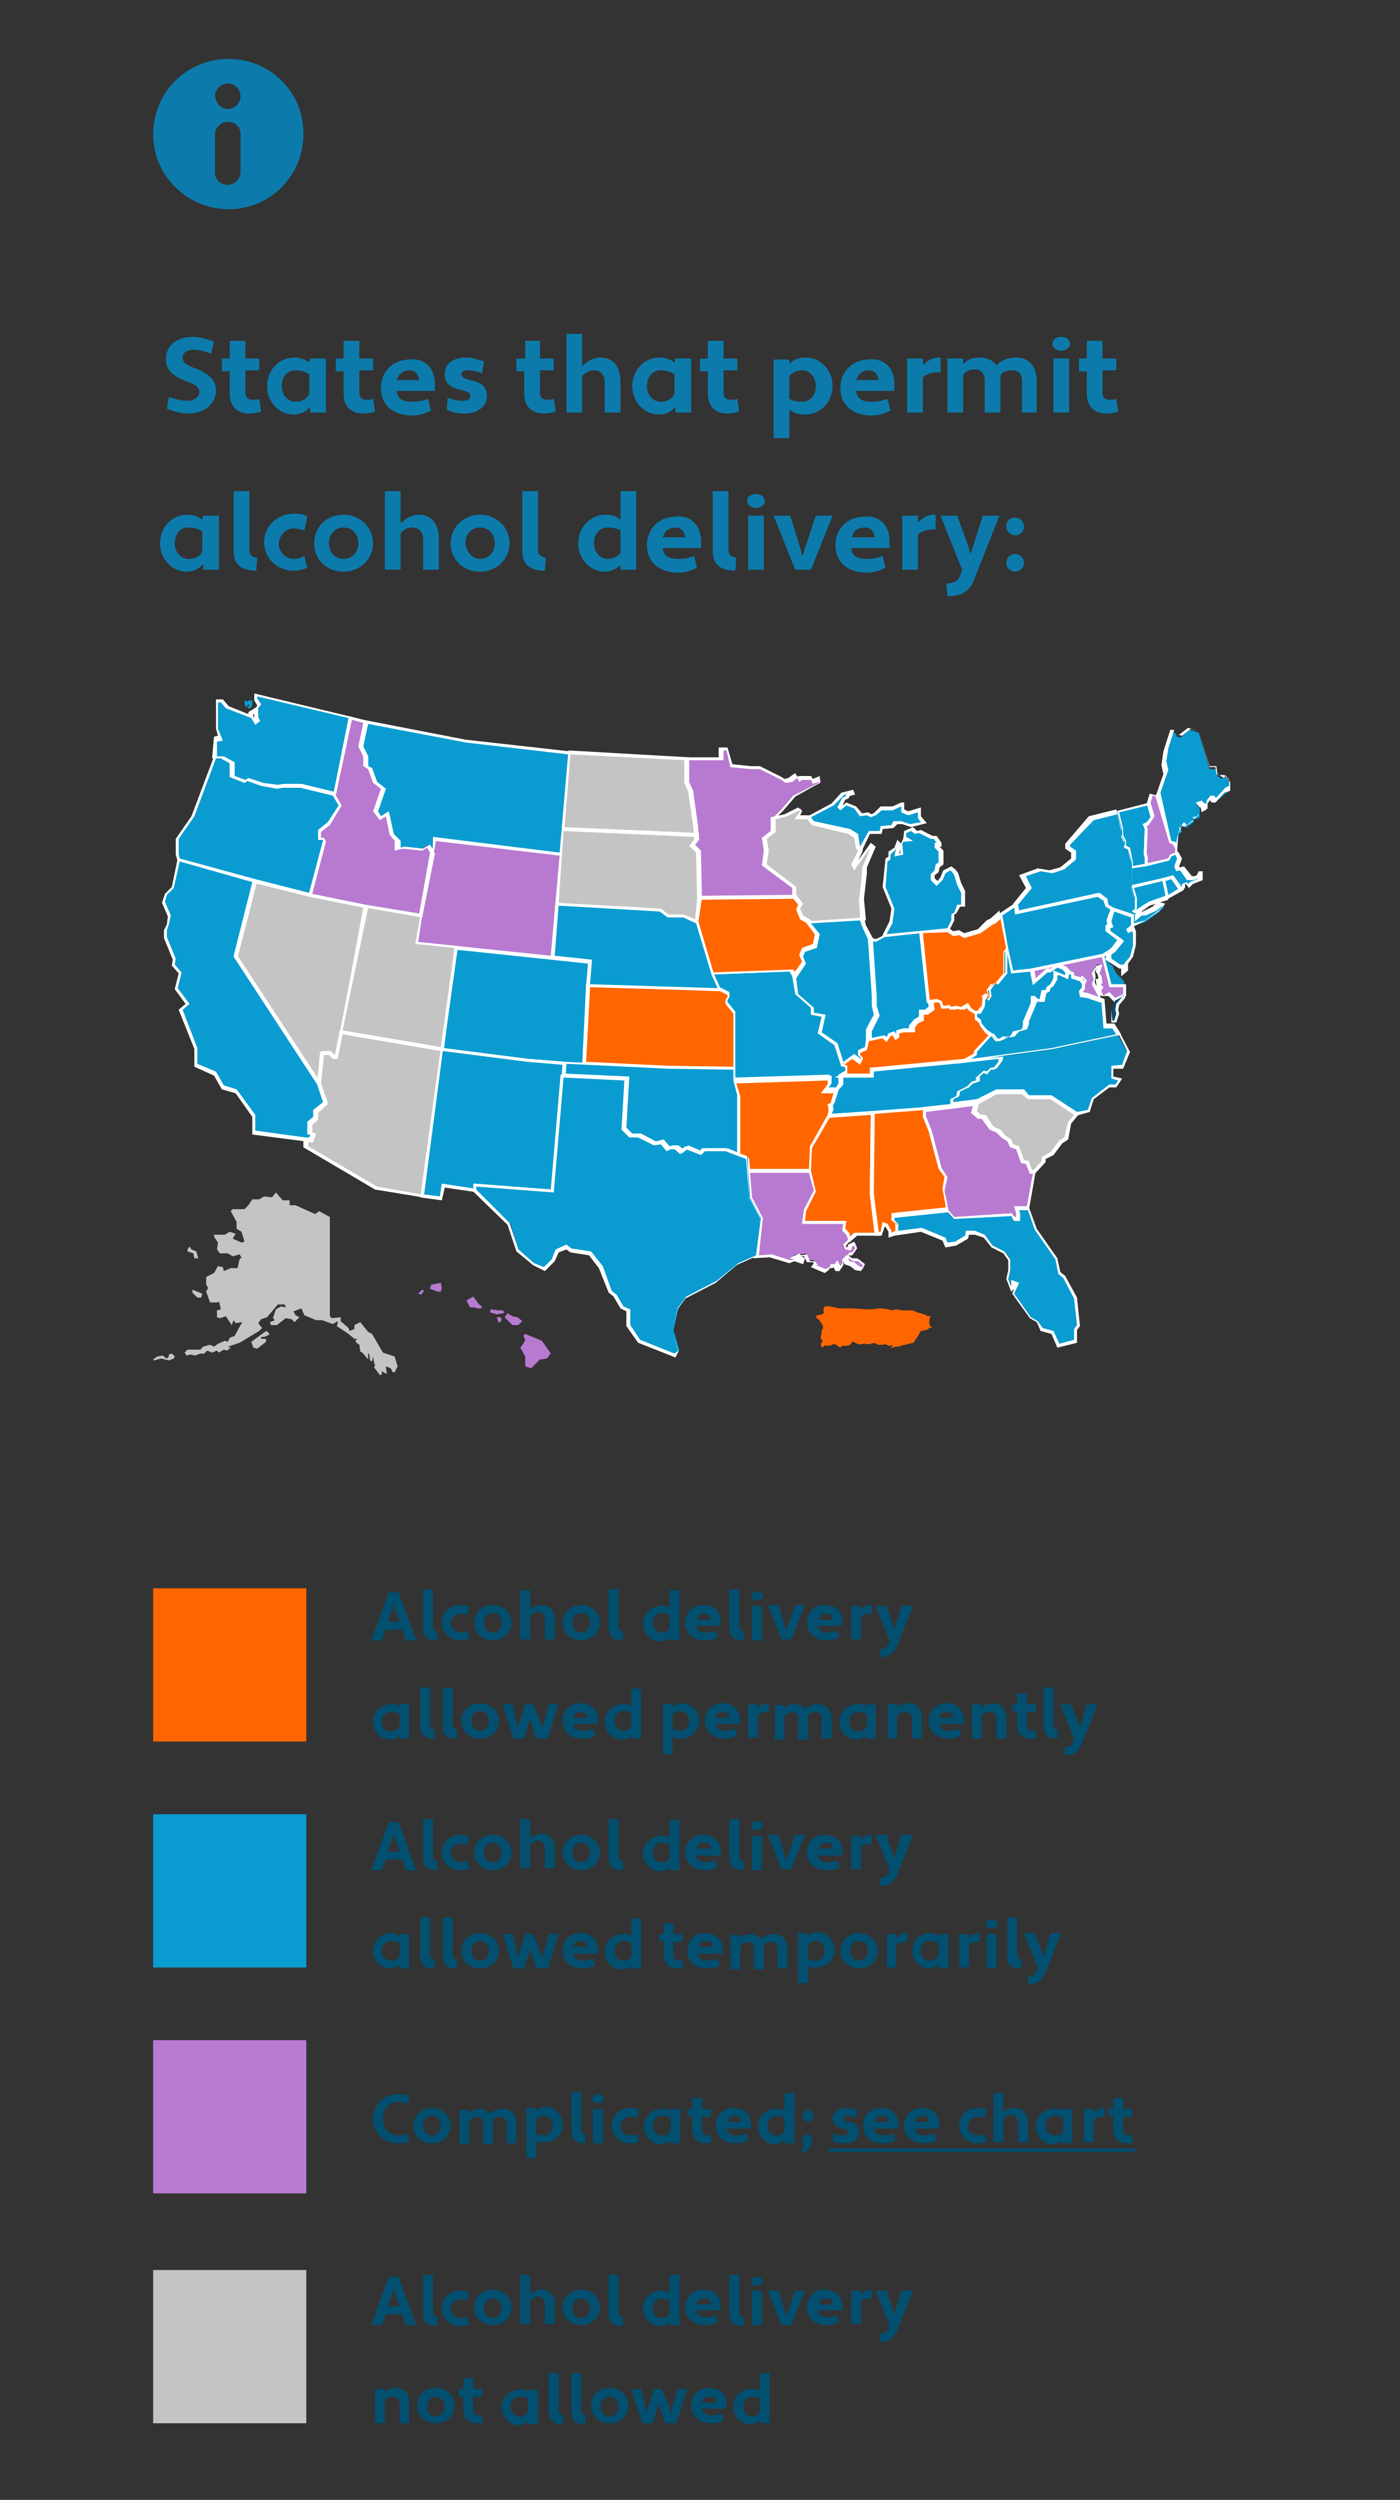 <?xml version="1.0" encoding="utf-8"?>
<!-- Generator: Adobe Illustrator 25.2.3, SVG Export Plug-In . SVG Version: 6.00 Build 0)  -->
<svg version="1.1" id="Layer_1" xmlns="http://www.w3.org/2000/svg" xmlns:xlink="http://www.w3.org/1999/xlink" x="0px" y="0px"
	 width="142.6px" height="254.5px" viewBox="0 0 142.6 254.5" style="enable-background:new 0 0 142.6 254.5;" xml:space="preserve"
	>
<rect x="0" y="0" width="142.6" height="254.5" fill="#333333" stroke="none"/>
<style type="text/css">
	.st0{fill:#0C7BAB;}
	.st1{clip-path:url(#SVGID_2_);fill:#0C7BAB;}
	.st2{fill:#024F70;}
	.st3{fill:none;stroke:#024F70;stroke-width:0.35;stroke-miterlimit:10;}
	.st4{clip-path:url(#SVGID_4_);}
	.st5{fill:#FF6600;}
	.st6{fill:#0A9CD1;}
	.st7{fill:#B87AD1;}
	.st8{fill:#C4C4C4;}
	.st9{fill:#FFFFFF;}
	.st10{fill:#034F70;}
	.st11{clip-path:url(#SVGID_6_);fill:#FF6600;}
</style>
<g>
	<path class="st0" d="M17.2,40.4c0.6,0.2,1.2,0.4,1.9,0.4c0.6,0,1.2-0.3,1.2-0.9c0-0.5-0.4-0.8-1.4-1.1c-1.2-0.5-2-1.1-2-2.2
		c0-1.6,1.3-2.3,2.7-2.3c0.8,0,1.5,0.2,2.2,0.5L21.5,36c-0.6-0.2-1.1-0.4-1.8-0.4c-0.6,0-1.1,0.3-1.1,0.8c0,0.5,0.4,0.8,1.3,1.1
		c1.3,0.5,2.1,1.2,2.1,2.2c0,1.6-1.4,2.4-2.8,2.4c-0.8,0-1.5-0.2-2.2-0.5L17.2,40.4z"/>
	<path class="st0" d="M22.6,36.5h0.8v-1.8H25v1.8h1.4v1.2H25V40c0,0.5,0.3,0.7,0.7,0.7c0.3,0,0.5,0,0.7-0.1l0.2,1.3
		c-0.3,0.1-0.8,0.2-1.2,0.2c-1.2,0-2-0.7-2-2v-2.3h-0.8V36.5z"/>
	<path class="st0" d="M31.5,36.9L31.5,36.9l0.1-0.4h1.6V42h-1.6v-0.5l-0.1,0c-0.3,0.4-0.9,0.7-1.6,0.7c-1.5,0-2.7-1.3-2.7-2.9
		c0-1.6,1.2-2.9,2.8-2.9C30.6,36.4,31.1,36.6,31.5,36.9z M31.5,40.1v-2c-0.3-0.2-0.8-0.4-1.4-0.4c-0.8,0-1.4,0.6-1.4,1.6
		c0,0.9,0.6,1.6,1.4,1.6C30.7,40.9,31.2,40.7,31.5,40.1z"/>
	<path class="st0" d="M34.2,36.5H35v-1.8h1.6v1.8h1.4v1.2h-1.4V40c0,0.5,0.3,0.7,0.7,0.7c0.3,0,0.5,0,0.7-0.1l0.2,1.3
		c-0.3,0.1-0.8,0.2-1.2,0.2c-1.2,0-2-0.7-2-2v-2.3h-0.8V36.5z"/>
	<path class="st0" d="M44.3,39.1v0.7h-3.9c0.1,0.8,0.6,1.1,1.6,1.1c0.6,0,1.1-0.1,1.6-0.3l0.3,1.2c-0.6,0.3-1.2,0.5-1.9,0.5
		c-2,0-3.2-1.1-3.2-2.8c0-1.5,1-2.8,2.8-2.9C43.2,36.4,44.3,37.4,44.3,39.1z M40.4,38.7h2.3c-0.1-0.7-0.5-1-1-1
		C41,37.7,40.6,38.1,40.4,38.7z"/>
	<path class="st0" d="M45.6,40.5c0.5,0.2,1,0.3,1.5,0.3c0.5,0,0.8-0.1,0.8-0.5c0-0.3-0.2-0.4-0.9-0.6c-1.1-0.2-1.7-0.7-1.7-1.6
		c0-1.2,1-1.7,2.2-1.7c0.6,0,1.2,0.2,1.8,0.4L49.1,38c-0.5-0.2-1-0.3-1.4-0.3c-0.4,0-0.7,0.1-0.7,0.4c0,0.2,0.1,0.4,0.9,0.6
		c1.1,0.2,1.7,0.7,1.7,1.6c0,1.2-1.1,1.8-2.3,1.8c-0.6,0-1.3-0.1-1.8-0.4L45.6,40.5z"/>
	<path class="st0" d="M52.7,36.5h0.8v-1.8H55v1.8h1.4v1.2H55V40c0,0.5,0.3,0.7,0.7,0.7c0.3,0,0.5,0,0.7-0.1l0.2,1.3
		c-0.3,0.1-0.8,0.2-1.2,0.2c-1.2,0-2-0.7-2-2v-2.3h-0.8V36.5z"/>
	<path class="st0" d="M57.7,34h1.6v3.2l0.1,0c0.4-0.4,1-0.8,1.8-0.8c1.1,0,2,0.8,2,2.4V42h-1.6v-3.1c0-0.8-0.5-1.2-1.1-1.2
		c-0.5,0-1,0.3-1.2,0.6V42h-1.6V34z"/>
	<path class="st0" d="M68.7,36.9L68.7,36.9l0.1-0.4h1.6V42h-1.6v-0.5l-0.1,0c-0.3,0.4-0.9,0.7-1.6,0.7c-1.5,0-2.7-1.3-2.7-2.9
		c0-1.6,1.2-2.9,2.8-2.9C67.8,36.4,68.3,36.6,68.7,36.9z M68.7,40.1v-2c-0.3-0.2-0.8-0.4-1.4-0.4c-0.8,0-1.4,0.6-1.4,1.6
		c0,0.9,0.6,1.6,1.4,1.6C67.9,40.9,68.4,40.7,68.7,40.1z"/>
	<path class="st0" d="M71.3,36.5h0.8v-1.8h1.6v1.8h1.4v1.2h-1.4V40c0,0.5,0.3,0.7,0.7,0.7c0.3,0,0.5,0,0.7-0.1l0.2,1.3
		c-0.3,0.1-0.8,0.2-1.2,0.2c-1.2,0-2-0.7-2-2v-2.3h-0.8V36.5z"/>
	<path class="st0" d="M80.4,41.7v2.9h-1.6v-8h1.6V37l0.1,0c0.3-0.4,0.9-0.6,1.6-0.6c1.5,0,2.7,1.3,2.7,2.9c0,1.6-1.2,2.9-2.8,2.9
		C81.2,42.2,80.8,42,80.4,41.7z M80.4,38.3v2.3c0.3,0.2,0.8,0.3,1.3,0.3c0.8,0,1.4-0.6,1.4-1.6c0-0.9-0.6-1.6-1.4-1.6
		C81.2,37.7,80.7,37.9,80.4,38.3z"/>
	<path class="st0" d="M91.1,39.1v0.7h-3.9c0.1,0.8,0.6,1.1,1.6,1.1c0.6,0,1.1-0.1,1.6-0.3l0.3,1.2c-0.6,0.3-1.2,0.5-1.9,0.5
		c-2,0-3.2-1.1-3.2-2.8c0-1.5,1-2.8,2.8-2.9C90,36.4,91.1,37.4,91.1,39.1z M87.2,38.7h2.3c-0.1-0.7-0.5-1-1-1
		C87.8,37.7,87.4,38.1,87.2,38.7z"/>
	<path class="st0" d="M92.4,36.5h1.6v0.6l0.1,0c0.4-0.4,0.9-0.7,1.5-0.7h0.2v1.5h-0.3c-0.6,0-1.1,0.2-1.5,0.5v3.6h-1.6V36.5z"/>
	<path class="st0" d="M105.7,42h-1.6v-3.2c0-0.8-0.4-1.1-1-1.1c-0.5,0-0.9,0.1-1.2,0.5c0,0.1,0,0.3,0,0.4V42h-1.6v-3.3
		c0-0.7-0.4-1.1-1-1.1c-0.5,0-1,0.2-1.2,0.6V42h-1.6v-5.5h1.6V37l0.1,0c0.3-0.4,0.9-0.6,1.6-0.6c0.7,0,1.4,0.3,1.7,0.8
		c0.5-0.5,1.1-0.8,2-0.8c1.2,0,2.1,0.8,2.1,2.4V42z"/>
	<path class="st0" d="M108.1,34.3c0.6,0,0.9,0.4,0.9,0.7c0,0.3-0.3,0.7-0.9,0.7c-0.6,0-0.9-0.4-0.9-0.7
		C107.2,34.6,107.5,34.3,108.1,34.3z M107.3,36.5h1.6V42h-1.6V36.5z"/>
	<path class="st0" d="M109.9,36.5h0.8v-1.8h1.6v1.8h1.4v1.2h-1.4V40c0,0.5,0.3,0.7,0.7,0.7c0.3,0,0.5,0,0.7-0.1l0.2,1.3
		c-0.3,0.1-0.8,0.2-1.2,0.2c-1.2,0-2-0.7-2-2v-2.3h-0.8V36.5z"/>
</g>
<g>
	<path class="st0" d="M20.6,52.9L20.6,52.9l0.1-0.4h1.6V58h-1.6v-0.5l-0.1,0c-0.3,0.4-0.9,0.7-1.6,0.7c-1.5,0-2.7-1.3-2.7-2.9
		c0-1.6,1.2-2.9,2.8-2.9C19.8,52.4,20.2,52.6,20.6,52.9z M20.6,56.1v-2c-0.3-0.2-0.8-0.4-1.4-0.4c-0.8,0-1.4,0.6-1.4,1.6
		c0,0.9,0.6,1.6,1.4,1.6C19.8,56.9,20.4,56.7,20.6,56.1z"/>
	<path class="st0" d="M26.1,58.1c-1.6,0-2.3-0.7-2.3-2V50h1.6v6c0,0.5,0.3,0.7,0.8,0.8L26.1,58.1z"/>
	<path class="st0" d="M29.9,56.9c0.4,0,0.8-0.1,1.1-0.3l0.3,1.2c-0.5,0.2-0.9,0.3-1.4,0.3c-1.7,0-3-1.3-3-2.9c0-1.6,1.3-2.9,3-2.9
		c0.5,0,0.9,0,1.4,0.3L31,54c-0.3-0.1-0.6-0.2-1.1-0.2c-0.8,0-1.5,0.7-1.5,1.6C28.4,56.2,29.1,56.9,29.9,56.9z"/>
	<path class="st0" d="M35,52.4c1.7,0,3,1.3,3,2.9c0,1.6-1.3,2.9-3,2.9c-1.8,0-3-1.3-3-2.9C32,53.7,33.2,52.4,35,52.4z M35,56.9
		c0.8,0,1.5-0.6,1.5-1.6c0-0.9-0.6-1.6-1.5-1.6c-0.9,0-1.5,0.7-1.5,1.6C33.5,56.2,34.1,56.9,35,56.9z"/>
	<path class="st0" d="M39.2,50h1.6v3.2l0.1,0c0.4-0.4,1-0.8,1.8-0.8c1.1,0,2,0.8,2,2.4V58h-1.6v-3.1c0-0.8-0.5-1.2-1.1-1.2
		c-0.5,0-1,0.3-1.2,0.6V58h-1.6V50z"/>
	<path class="st0" d="M48.9,52.4c1.7,0,3,1.3,3,2.9c0,1.6-1.3,2.9-3,2.9c-1.8,0-3-1.3-3-2.9C45.9,53.7,47.2,52.4,48.9,52.4z
		 M48.9,56.9c0.8,0,1.5-0.6,1.5-1.6c0-0.9-0.6-1.6-1.5-1.6c-0.9,0-1.5,0.7-1.5,1.6C47.5,56.2,48.1,56.9,48.9,56.9z"/>
	<path class="st0" d="M55.5,58.1c-1.6,0-2.3-0.7-2.3-2V50h1.6v6c0,0.5,0.3,0.7,0.8,0.8L55.5,58.1z"/>
	<path class="st0" d="M63.2,52.9V50h1.6v8h-1.6v-0.4l-0.1,0c-0.3,0.3-0.9,0.6-1.5,0.6c-1.5,0-2.7-1.3-2.7-2.9c0-1.6,1.2-2.9,2.8-2.9
		C62.4,52.4,62.8,52.6,63.2,52.9z M63.2,56.3V54c-0.3-0.2-0.8-0.3-1.3-0.3c-0.8,0-1.4,0.6-1.4,1.6c0,0.9,0.6,1.6,1.4,1.6
		C62.4,56.9,62.9,56.7,63.2,56.3z"/>
	<path class="st0" d="M71.4,55.1v0.7h-3.9c0.1,0.8,0.6,1.1,1.6,1.1c0.6,0,1.1-0.1,1.6-0.3l0.3,1.2c-0.6,0.3-1.2,0.5-1.9,0.5
		c-2,0-3.2-1.1-3.2-2.8c0-1.5,1-2.8,2.8-2.9C70.3,52.4,71.4,53.4,71.4,55.1z M67.5,54.7h2.3c-0.1-0.7-0.5-1-1-1
		C68.1,53.7,67.7,54.1,67.5,54.7z"/>
	<path class="st0" d="M74.9,58.1c-1.6,0-2.3-0.7-2.3-2V50h1.6v6c0,0.5,0.3,0.7,0.8,0.8L74.9,58.1z"/>
	<path class="st0" d="M77,50.3c0.6,0,0.9,0.4,0.9,0.7c0,0.3-0.3,0.7-0.9,0.7c-0.6,0-0.9-0.4-0.9-0.7C76.1,50.6,76.4,50.3,77,50.3z
		 M76.2,52.5h1.6V58h-1.6V52.5z"/>
	<path class="st0" d="M81.6,56.1l0.1,0.4h0.1l0.1-0.4l1.2-3.6h1.7L82.6,58H81l-2.2-5.5h1.7L81.6,56.1z"/>
	<path class="st0" d="M90.6,55.1v0.7h-3.9c0.1,0.8,0.6,1.1,1.6,1.1c0.6,0,1.1-0.1,1.6-0.3l0.3,1.2c-0.6,0.3-1.2,0.5-1.9,0.5
		c-2,0-3.2-1.1-3.2-2.8c0-1.5,1-2.8,2.8-2.9C89.5,52.4,90.6,53.4,90.6,55.1z M86.8,54.7h2.3c-0.1-0.7-0.5-1-1-1
		C87.3,53.7,86.9,54.1,86.8,54.7z"/>
	<path class="st0" d="M91.9,52.5h1.6v0.6l0.1,0c0.4-0.4,0.9-0.7,1.5-0.7h0.2v1.5H95c-0.6,0-1.1,0.2-1.5,0.5v3.6h-1.6V52.5z"/>
	<path class="st0" d="M98.7,55.8l0.1,0.5l0.1,0l1.2-3.8h1.7l-2.5,6.3c-0.4,1.2-1.1,1.9-2.8,1.9l-0.1-1.3c0.8,0,1.2-0.3,1.4-0.8
		L98,58l-2.2-5.5h1.7L98.7,55.8z"/>
	<path class="st0" d="M103.4,52.7c0.5,0,0.9,0.4,0.9,0.9s-0.4,0.9-0.9,0.9c-0.5,0-0.9-0.4-0.9-0.9C102.5,53,102.9,52.7,103.4,52.7z
		 M103.4,56.4c0.5,0,0.9,0.4,0.9,0.9c0,0.5-0.4,0.9-0.9,0.9c-0.5,0-0.9-0.4-0.9-0.9C102.5,56.8,102.9,56.4,103.4,56.4z"/>
</g>
<g>
	<defs>
		<rect id="SVGID_1_" x="6.6" y="6" width="127.8" height="244"/>
	</defs>
	<clipPath id="SVGID_2_">
		<use xlink:href="#SVGID_1_"  style="overflow:visible;"/>
	</clipPath>
	<path class="st1" d="M23.2,11.1c0.7,0,1.3-0.6,1.3-1.3c0-0.7-0.6-1.3-1.3-1.3c-0.7,0-1.3,0.6-1.3,1.3C22,10.5,22.5,11.1,23.2,11.1
		 M24.5,15.6L24.5,15.6c0-0.2,0-0.4,0-0.6c0-0.5,0-1,0-1.5c-0.1-0.7-0.6-1.1-1.3-1.1c-0.6,0-1.2,0.5-1.3,1.1c0,0.1,0,0.2,0,0.3
		c0,1.2,0,2.4,0,3.6c0,0.1,0,0.3,0,0.4c0.2,0.9,1.2,1.3,2,0.8c0.4-0.3,0.6-0.7,0.6-1.1C24.5,16.8,24.5,16.2,24.5,15.6 M23.3,21.3
		c-4.2,0-7.7-3.4-7.7-7.6C15.6,9.4,19,6,23.3,6c4.2,0,7.7,3.4,7.6,7.7C30.9,17.9,27.5,21.3,23.3,21.3"/>
</g>
<g>
	<path class="st2" d="M41,165.9h-1.7l-0.4,1.1h-1.1l1.8-4.9h1l1.8,4.9h-1.1L41,165.9z M39.5,165.1h1.2l-0.5-1.4l-0.1-0.5h0l-0.1,0.5
		L39.5,165.1z"/>
	<path class="st2" d="M44.5,167c-1,0-1.4-0.4-1.4-1.3v-3.9h1v3.8c0,0.3,0.2,0.5,0.5,0.5L44.5,167z"/>
	<path class="st2" d="M46.9,166.2c0.3,0,0.5,0,0.7-0.2l0.2,0.8c-0.3,0.2-0.6,0.2-0.9,0.2c-1.1,0-1.9-0.8-1.9-1.8s0.8-1.8,1.9-1.8
		c0.3,0,0.6,0,0.9,0.2l-0.2,0.8c-0.2-0.1-0.4-0.1-0.7-0.1c-0.5,0-1,0.4-1,1C46,165.8,46.4,166.2,46.9,166.2z"/>
	<path class="st2" d="M50.2,163.4c1.1,0,1.9,0.8,1.9,1.8s-0.8,1.8-1.9,1.8c-1.1,0-1.9-0.8-1.9-1.8S49.1,163.4,50.2,163.4z
		 M50.2,166.2c0.5,0,0.9-0.4,0.9-1c0-0.6-0.4-1-0.9-1c-0.5,0-0.9,0.4-0.9,1C49.3,165.8,49.7,166.2,50.2,166.2z"/>
	<path class="st2" d="M53,161.9h1v2l0,0c0.2-0.3,0.6-0.5,1.2-0.5c0.7,0,1.3,0.5,1.3,1.5v2h-1v-2c0-0.5-0.3-0.8-0.7-0.8
		c-0.3,0-0.6,0.2-0.8,0.4v2.4h-1V161.9z"/>
	<path class="st2" d="M59.2,163.4c1.1,0,1.9,0.8,1.9,1.8s-0.8,1.8-1.9,1.8c-1.1,0-1.9-0.8-1.9-1.8S58.1,163.4,59.2,163.4z
		 M59.2,166.2c0.5,0,0.9-0.4,0.9-1c0-0.6-0.4-1-0.9-1c-0.5,0-0.9,0.4-0.9,1C58.3,165.8,58.6,166.2,59.2,166.2z"/>
	<path class="st2" d="M63.4,167c-1,0-1.4-0.4-1.4-1.3v-3.9h1v3.8c0,0.3,0.2,0.5,0.5,0.5L63.4,167z"/>
	<path class="st2" d="M68.2,163.7v-1.8h1v5.1h-1v-0.3l0,0c-0.2,0.2-0.6,0.4-1,0.4c-0.9,0-1.7-0.8-1.7-1.8s0.8-1.8,1.8-1.8
		C67.6,163.4,67.9,163.5,68.2,163.7z M68.2,165.8v-1.4c-0.2-0.1-0.5-0.2-0.8-0.2c-0.5,0-0.9,0.4-0.9,1c0,0.6,0.4,1,0.9,1
		C67.7,166.2,68,166.1,68.2,165.8z"/>
	<path class="st2" d="M73.4,165.1v0.4h-2.5c0.1,0.5,0.4,0.7,1,0.7c0.4,0,0.7-0.1,1-0.2l0.2,0.7c-0.4,0.2-0.8,0.3-1.2,0.3
		c-1.3,0-2.1-0.7-2.1-1.8c0-1,0.7-1.8,1.8-1.8C72.7,163.4,73.4,164,73.4,165.1z M71,164.9h1.4c0-0.5-0.3-0.6-0.7-0.6
		C71.3,164.2,71,164.5,71,164.9z"/>
	<path class="st2" d="M75.7,167c-1,0-1.4-0.4-1.4-1.3v-3.9h1v3.8c0,0.3,0.2,0.5,0.5,0.5L75.7,167z"/>
	<path class="st2" d="M77.1,162c0.4,0,0.6,0.2,0.6,0.5c0,0.2-0.2,0.4-0.6,0.4c-0.4,0-0.6-0.2-0.6-0.4C76.5,162.3,76.7,162,77.1,162z
		 M76.6,163.5h1v3.5h-1V163.5z"/>
	<path class="st2" d="M80,165.7l0.1,0.3h0l0.1-0.3l0.8-2.3H82l-1.4,3.5h-1l-1.4-3.5h1.1L80,165.7z"/>
	<path class="st2" d="M85.8,165.1v0.4h-2.5c0.1,0.5,0.4,0.7,1,0.7c0.4,0,0.7-0.1,1-0.2l0.2,0.7c-0.4,0.2-0.8,0.3-1.2,0.3
		c-1.3,0-2.1-0.7-2.1-1.8c0-1,0.7-1.8,1.8-1.8C85.1,163.4,85.8,164,85.8,165.1z M83.4,164.9h1.4c0-0.5-0.3-0.6-0.7-0.6
		C83.7,164.2,83.5,164.5,83.4,164.9z"/>
	<path class="st2" d="M86.7,163.5h1v0.4l0,0c0.2-0.3,0.6-0.5,1-0.5h0.1v0.9h-0.2c-0.4,0-0.7,0.1-0.9,0.3v2.3h-1V163.5z"/>
	<path class="st2" d="M91,165.6l0.1,0.3l0,0l0.7-2.4H93l-1.6,4c-0.3,0.7-0.7,1.2-1.8,1.2l0-0.8c0.5,0,0.7-0.2,0.9-0.5l0.1-0.4
		l-1.4-3.5h1.1L91,165.6z"/>
</g>
<g>
	<path class="st2" d="M40.7,173.7L40.7,173.7l0-0.2h1v3.5h-1v-0.3l0,0c-0.2,0.2-0.6,0.4-1,0.4c-0.9,0-1.7-0.8-1.7-1.8
		s0.8-1.8,1.8-1.8C40.1,173.4,40.4,173.5,40.7,173.7z M40.7,175.8v-1.3c-0.2-0.1-0.5-0.2-0.9-0.2c-0.5,0-0.9,0.4-0.9,1
		c0,0.6,0.4,1,0.9,1C40.2,176.2,40.5,176.1,40.7,175.8z"/>
	<path class="st2" d="M44.2,177c-1,0-1.4-0.4-1.4-1.3v-3.9h1v3.8c0,0.3,0.2,0.5,0.5,0.5L44.2,177z"/>
	<path class="st2" d="M46.5,177c-1,0-1.4-0.4-1.4-1.3v-3.9h1v3.8c0,0.3,0.2,0.5,0.5,0.5L46.5,177z"/>
	<path class="st2" d="M48.9,173.4c1.1,0,1.9,0.8,1.9,1.8s-0.8,1.8-1.9,1.8c-1.1,0-1.9-0.8-1.9-1.8S47.8,173.4,48.9,173.4z
		 M48.9,176.2c0.5,0,0.9-0.4,0.9-1c0-0.6-0.4-1-0.9-1c-0.5,0-0.9,0.4-0.9,1C48,175.8,48.4,176.2,48.9,176.2z"/>
	<path class="st2" d="M55.2,175.7l0.1,0.4h0l0-0.4l0.6-2.2h1l-1.1,3.5h-1.2l-0.6-2l0-0.2h0l0,0.2l-0.6,2h-1.1l-1.1-3.5h1l0.5,2.2
		l0,0.3h0l0.1-0.3l0.7-2.2h0.8L55.2,175.7z"/>
	<path class="st2" d="M60.9,175.1v0.4h-2.5c0.1,0.5,0.4,0.7,1,0.7c0.4,0,0.7-0.1,1-0.2l0.2,0.7c-0.4,0.2-0.8,0.3-1.2,0.3
		c-1.3,0-2.1-0.7-2.1-1.8c0-1,0.7-1.8,1.8-1.8C60.2,173.4,60.9,174,60.9,175.1z M58.4,174.9h1.4c0-0.5-0.3-0.6-0.7-0.6
		C58.8,174.2,58.5,174.5,58.4,174.9z"/>
	<path class="st2" d="M64.3,173.7v-1.8h1v5.1h-1v-0.3l0,0c-0.2,0.2-0.6,0.4-1,0.4c-0.9,0-1.7-0.8-1.7-1.8s0.8-1.8,1.8-1.8
		C63.7,173.4,64,173.5,64.3,173.7z M64.3,175.8v-1.4c-0.2-0.1-0.5-0.2-0.8-0.2c-0.5,0-0.9,0.4-0.9,1c0,0.6,0.4,1,0.9,1
		C63.8,176.2,64.1,176.1,64.3,175.8z"/>
	<path class="st2" d="M68.5,176.8v1.8h-1v-5.1h1v0.3l0,0c0.2-0.2,0.6-0.4,1-0.4c0.9,0,1.7,0.8,1.7,1.8s-0.8,1.8-1.8,1.8
		C69,177.1,68.7,176.9,68.5,176.8z M68.5,174.6v1.4c0.2,0.1,0.5,0.2,0.8,0.2c0.5,0,0.9-0.4,0.9-1c0-0.6-0.4-1-0.9-1
		C69,174.2,68.7,174.3,68.5,174.6z"/>
	<path class="st2" d="M75.4,175.1v0.4h-2.5c0.1,0.5,0.4,0.7,1,0.7c0.4,0,0.7-0.1,1-0.2l0.2,0.7c-0.4,0.2-0.8,0.3-1.2,0.3
		c-1.3,0-2.1-0.7-2.1-1.8c0-1,0.7-1.8,1.8-1.8C74.6,173.4,75.3,174,75.4,175.1z M72.9,174.9h1.4c0-0.5-0.3-0.6-0.7-0.6
		C73.2,174.2,73,174.5,72.9,174.9z"/>
	<path class="st2" d="M76.2,173.5h1v0.4l0,0c0.2-0.3,0.6-0.5,1-0.5h0.1v0.9h-0.2c-0.4,0-0.7,0.1-0.9,0.3v2.3h-1V173.5z"/>
	<path class="st2" d="M84.7,177h-1v-2c0-0.5-0.3-0.7-0.6-0.7c-0.3,0-0.6,0.1-0.8,0.3c0,0.1,0,0.2,0,0.3v2.2h-1v-2.1
		c0-0.5-0.3-0.7-0.6-0.7c-0.3,0-0.6,0.2-0.8,0.4v2.4h-1v-3.5h1v0.3l0,0c0.2-0.2,0.6-0.4,1-0.4c0.5,0,0.9,0.2,1.1,0.5
		c0.3-0.3,0.7-0.5,1.3-0.5c0.8,0,1.4,0.5,1.4,1.5V177z"/>
	<path class="st2" d="M88.2,173.7L88.2,173.7l0-0.2h1v3.5h-1v-0.3l0,0c-0.2,0.2-0.6,0.4-1,0.4c-0.9,0-1.7-0.8-1.7-1.8
		s0.8-1.8,1.8-1.8C87.7,173.4,88,173.5,88.2,173.7z M88.3,175.8v-1.3c-0.2-0.1-0.5-0.2-0.9-0.2c-0.5,0-0.9,0.4-0.9,1
		c0,0.6,0.4,1,0.9,1C87.8,176.2,88.1,176.1,88.3,175.8z"/>
	<path class="st2" d="M90.4,173.5h1v0.4l0,0c0.2-0.3,0.6-0.5,1.2-0.5c0.7,0,1.3,0.5,1.3,1.5v2.1h-1v-2c0-0.5-0.3-0.7-0.7-0.7
		c-0.3,0-0.6,0.1-0.8,0.3v2.4h-1V173.5z"/>
	<path class="st2" d="M98.2,175.1v0.4h-2.5c0.1,0.5,0.4,0.7,1,0.7c0.4,0,0.7-0.1,1-0.2l0.2,0.7c-0.4,0.2-0.8,0.3-1.2,0.3
		c-1.3,0-2.1-0.7-2.1-1.8c0-1,0.7-1.8,1.8-1.8C97.4,173.4,98.1,174,98.2,175.1z M95.7,174.9h1.4c0-0.5-0.3-0.6-0.7-0.6
		C96,174.2,95.8,174.5,95.7,174.9z"/>
	<path class="st2" d="M99,173.5h1v0.4l0,0c0.2-0.3,0.6-0.5,1.2-0.5c0.7,0,1.3,0.5,1.3,1.5v2.1h-1v-2c0-0.5-0.3-0.7-0.7-0.7
		c-0.3,0-0.6,0.1-0.8,0.3v2.4h-1V173.5z"/>
	<path class="st2" d="M103.1,173.5h0.5v-1.1h1v1.1h0.9v0.8h-0.9v1.4c0,0.3,0.2,0.5,0.5,0.5c0.2,0,0.3,0,0.4-0.1l0.1,0.8
		c-0.2,0.1-0.5,0.1-0.7,0.1c-0.7,0-1.3-0.5-1.3-1.3v-1.5h-0.5V173.5z"/>
	<path class="st2" d="M107.7,177c-1,0-1.4-0.4-1.4-1.3v-3.9h1v3.8c0,0.3,0.2,0.5,0.5,0.5L107.7,177z"/>
	<path class="st2" d="M109.9,175.6l0.1,0.3l0,0l0.7-2.4h1.1l-1.6,4c-0.3,0.7-0.7,1.2-1.8,1.2l0-0.8c0.5,0,0.7-0.2,0.9-0.5l0.1-0.4
		l-1.4-3.5h1.1L109.9,175.6z"/>
</g>
<g>
	<path class="st2" d="M41,189.3h-1.7l-0.4,1.1h-1.1l1.8-4.9h1l1.8,4.9h-1.1L41,189.3z M39.5,188.5h1.2l-0.5-1.4l-0.1-0.5h0l-0.1,0.5
		L39.5,188.5z"/>
	<path class="st2" d="M44.5,190.4c-1,0-1.4-0.4-1.4-1.3v-3.9h1v3.8c0,0.3,0.2,0.5,0.5,0.5L44.5,190.4z"/>
	<path class="st2" d="M46.9,189.6c0.3,0,0.5,0,0.7-0.2l0.2,0.8c-0.3,0.2-0.6,0.2-0.9,0.2c-1.1,0-1.9-0.8-1.9-1.8s0.8-1.8,1.9-1.8
		c0.3,0,0.6,0,0.9,0.2l-0.2,0.8c-0.2-0.1-0.4-0.1-0.7-0.1c-0.5,0-1,0.4-1,1C46,189.2,46.4,189.6,46.9,189.6z"/>
	<path class="st2" d="M50.2,186.8c1.1,0,1.9,0.8,1.9,1.8s-0.8,1.8-1.9,1.8c-1.1,0-1.9-0.8-1.9-1.8S49.1,186.8,50.2,186.8z
		 M50.2,189.6c0.5,0,0.9-0.4,0.9-1c0-0.6-0.4-1-0.9-1c-0.5,0-0.9,0.4-0.9,1C49.3,189.2,49.7,189.6,50.2,189.6z"/>
	<path class="st2" d="M53,185.2h1v2l0,0c0.2-0.3,0.6-0.5,1.2-0.5c0.7,0,1.3,0.5,1.3,1.5v2h-1v-2c0-0.5-0.3-0.8-0.7-0.8
		c-0.3,0-0.6,0.2-0.8,0.4v2.4h-1V185.2z"/>
	<path class="st2" d="M59.2,186.8c1.1,0,1.9,0.8,1.9,1.8s-0.8,1.8-1.9,1.8c-1.1,0-1.9-0.8-1.9-1.8S58.1,186.8,59.2,186.8z
		 M59.2,189.6c0.5,0,0.9-0.4,0.9-1c0-0.6-0.4-1-0.9-1c-0.5,0-0.9,0.4-0.9,1C58.3,189.2,58.6,189.6,59.2,189.6z"/>
	<path class="st2" d="M63.4,190.4c-1,0-1.4-0.4-1.4-1.3v-3.9h1v3.8c0,0.3,0.2,0.5,0.5,0.5L63.4,190.4z"/>
	<path class="st2" d="M68.2,187.1v-1.8h1v5.1h-1v-0.3l0,0c-0.2,0.2-0.6,0.4-1,0.4c-0.9,0-1.7-0.8-1.7-1.8s0.8-1.8,1.8-1.8
		C67.6,186.8,67.9,186.9,68.2,187.1z M68.2,189.2v-1.4c-0.2-0.1-0.5-0.2-0.8-0.2c-0.5,0-0.9,0.4-0.9,1c0,0.6,0.4,1,0.9,1
		C67.7,189.6,68,189.5,68.2,189.2z"/>
	<path class="st2" d="M73.4,188.5v0.4h-2.5c0.1,0.5,0.4,0.7,1,0.7c0.4,0,0.7-0.1,1-0.2l0.2,0.7c-0.4,0.2-0.8,0.3-1.2,0.3
		c-1.3,0-2.1-0.7-2.1-1.8c0-1,0.7-1.8,1.8-1.8C72.7,186.8,73.4,187.4,73.4,188.5z M71,188.2h1.4c0-0.5-0.3-0.6-0.7-0.6
		C71.3,187.6,71,187.8,71,188.2z"/>
	<path class="st2" d="M75.7,190.4c-1,0-1.4-0.4-1.4-1.3v-3.9h1v3.8c0,0.3,0.2,0.5,0.5,0.5L75.7,190.4z"/>
	<path class="st2" d="M77.1,185.4c0.4,0,0.6,0.2,0.6,0.5c0,0.2-0.2,0.4-0.6,0.4c-0.4,0-0.6-0.2-0.6-0.4
		C76.5,185.6,76.7,185.4,77.1,185.4z M76.6,186.9h1v3.5h-1V186.9z"/>
	<path class="st2" d="M80,189.1l0.1,0.3h0l0.1-0.3l0.8-2.3H82l-1.4,3.5h-1l-1.4-3.5h1.1L80,189.1z"/>
	<path class="st2" d="M85.8,188.5v0.4h-2.5c0.1,0.5,0.4,0.7,1,0.7c0.4,0,0.7-0.1,1-0.2l0.2,0.7c-0.4,0.2-0.8,0.3-1.2,0.3
		c-1.3,0-2.1-0.7-2.1-1.8c0-1,0.7-1.8,1.8-1.8C85.1,186.8,85.8,187.4,85.8,188.5z M83.4,188.2h1.4c0-0.5-0.3-0.6-0.7-0.6
		C83.7,187.6,83.5,187.8,83.4,188.2z"/>
	<path class="st2" d="M86.7,186.9h1v0.4l0,0c0.2-0.3,0.6-0.5,1-0.5h0.1v0.9h-0.2c-0.4,0-0.7,0.1-0.9,0.3v2.3h-1V186.9z"/>
	<path class="st2" d="M91,188.9l0.1,0.3l0,0l0.7-2.4H93l-1.6,4c-0.3,0.7-0.7,1.2-1.8,1.2l0-0.8c0.5,0,0.7-0.2,0.9-0.5l0.1-0.4
		l-1.4-3.5h1.1L91,188.9z"/>
</g>
<g>
	<path class="st2" d="M40.7,197.1L40.7,197.1l0-0.2h1v3.5h-1V200l0,0c-0.2,0.2-0.6,0.4-1,0.4c-0.9,0-1.7-0.8-1.7-1.8
		s0.8-1.8,1.8-1.8C40.1,196.8,40.4,196.9,40.7,197.1z M40.7,199.1v-1.3c-0.2-0.1-0.5-0.2-0.9-0.2c-0.5,0-0.9,0.4-0.9,1
		c0,0.6,0.4,1,0.9,1C40.2,199.6,40.5,199.5,40.7,199.1z"/>
	<path class="st2" d="M44.2,200.4c-1,0-1.4-0.4-1.4-1.3v-3.9h1v3.8c0,0.3,0.2,0.5,0.5,0.5L44.2,200.4z"/>
	<path class="st2" d="M46.5,200.4c-1,0-1.4-0.4-1.4-1.3v-3.9h1v3.8c0,0.3,0.2,0.5,0.5,0.5L46.5,200.4z"/>
	<path class="st2" d="M48.9,196.8c1.1,0,1.9,0.8,1.9,1.8s-0.8,1.8-1.9,1.8c-1.1,0-1.9-0.8-1.9-1.8S47.8,196.8,48.9,196.8z
		 M48.9,199.6c0.5,0,0.9-0.4,0.9-1c0-0.6-0.4-1-0.9-1c-0.5,0-0.9,0.4-0.9,1C48,199.2,48.4,199.6,48.9,199.6z"/>
	<path class="st2" d="M55.2,199.1l0.1,0.4h0l0-0.4l0.6-2.2h1l-1.1,3.5h-1.2l-0.6-2l0-0.2h0l0,0.2l-0.6,2h-1.1l-1.1-3.5h1l0.5,2.2
		l0,0.3h0l0.1-0.3l0.7-2.2h0.8L55.2,199.1z"/>
	<path class="st2" d="M60.9,198.5v0.4h-2.5c0.1,0.5,0.4,0.7,1,0.7c0.4,0,0.7-0.1,1-0.2l0.2,0.7c-0.4,0.2-0.8,0.3-1.2,0.3
		c-1.3,0-2.1-0.7-2.1-1.8c0-1,0.7-1.8,1.8-1.8C60.2,196.8,60.9,197.4,60.9,198.5z M58.4,198.2h1.4c0-0.5-0.3-0.6-0.7-0.6
		C58.8,197.6,58.5,197.8,58.4,198.2z"/>
	<path class="st2" d="M64.3,197.1v-1.8h1v5.1h-1v-0.3l0,0c-0.2,0.2-0.6,0.4-1,0.4c-0.9,0-1.7-0.8-1.7-1.8s0.8-1.8,1.8-1.8
		C63.7,196.8,64,196.9,64.3,197.1z M64.3,199.2v-1.4c-0.2-0.1-0.5-0.2-0.8-0.2c-0.5,0-0.9,0.4-0.9,1c0,0.6,0.4,1,0.9,1
		C63.8,199.6,64.1,199.5,64.3,199.2z"/>
	<path class="st2" d="M67.1,196.9h0.5v-1.1h1v1.1h0.9v0.8h-0.9v1.4c0,0.3,0.2,0.5,0.5,0.5c0.2,0,0.3,0,0.4-0.1l0.1,0.8
		c-0.2,0.1-0.5,0.1-0.7,0.1c-0.7,0-1.3-0.5-1.3-1.3v-1.5h-0.5V196.9z"/>
	<path class="st2" d="M73.6,198.5v0.4h-2.5c0.1,0.5,0.4,0.7,1,0.7c0.4,0,0.7-0.1,1-0.2l0.2,0.7c-0.4,0.2-0.8,0.3-1.2,0.3
		c-1.3,0-2.1-0.7-2.1-1.8c0-1,0.7-1.8,1.8-1.8C72.9,196.8,73.6,197.4,73.6,198.5z M71.2,198.2h1.4c0-0.5-0.3-0.6-0.7-0.6
		C71.5,197.6,71.2,197.8,71.2,198.2z"/>
	<path class="st2" d="M80.2,200.4h-1v-2c0-0.5-0.3-0.7-0.6-0.7c-0.3,0-0.6,0.1-0.8,0.3c0,0.1,0,0.2,0,0.3v2.2h-1v-2.1
		c0-0.5-0.3-0.7-0.6-0.7c-0.3,0-0.6,0.2-0.8,0.4v2.4h-1v-3.5h1v0.3l0,0c0.2-0.2,0.6-0.4,1-0.4c0.5,0,0.9,0.2,1.1,0.5
		c0.3-0.3,0.7-0.5,1.3-0.5c0.8,0,1.4,0.5,1.4,1.5V200.4z"/>
	<path class="st2" d="M82.3,200.1v1.8h-1v-5.1h1v0.3l0,0c0.2-0.2,0.6-0.4,1-0.4c0.9,0,1.7,0.8,1.7,1.8s-0.8,1.8-1.8,1.8
		C82.8,200.4,82.5,200.3,82.3,200.1z M82.3,198v1.4c0.2,0.1,0.5,0.2,0.8,0.2c0.5,0,0.9-0.4,0.9-1c0-0.6-0.4-1-0.9-1
		C82.8,197.6,82.5,197.7,82.3,198z"/>
	<path class="st2" d="M87.5,196.8c1.1,0,1.9,0.8,1.9,1.8s-0.8,1.8-1.9,1.8c-1.1,0-1.9-0.8-1.9-1.8S86.4,196.8,87.5,196.8z
		 M87.5,199.6c0.5,0,0.9-0.4,0.9-1c0-0.6-0.4-1-0.9-1c-0.5,0-0.9,0.4-0.9,1C86.6,199.2,87,199.6,87.5,199.6z"/>
	<path class="st2" d="M90.3,196.9h1v0.4l0,0c0.2-0.3,0.6-0.5,1-0.5h0.1v0.9h-0.2c-0.4,0-0.7,0.1-0.9,0.3v2.3h-1V196.9z"/>
	<path class="st2" d="M95.6,197.1L95.6,197.1l0-0.2h1v3.5h-1V200l0,0c-0.2,0.2-0.6,0.4-1,0.4c-0.9,0-1.7-0.8-1.7-1.8
		s0.8-1.8,1.8-1.8C95,196.8,95.3,196.9,95.6,197.1z M95.6,199.1v-1.3c-0.2-0.1-0.5-0.2-0.9-0.2c-0.5,0-0.9,0.4-0.9,1
		c0,0.6,0.4,1,0.9,1C95.1,199.6,95.4,199.5,95.6,199.1z"/>
	<path class="st2" d="M97.7,196.9h1v0.4l0,0c0.2-0.3,0.6-0.5,1-0.5h0.1v0.9h-0.2c-0.4,0-0.7,0.1-0.9,0.3v2.3h-1V196.9z"/>
	<path class="st2" d="M101,195.4c0.4,0,0.6,0.2,0.6,0.5c0,0.2-0.2,0.4-0.6,0.4c-0.4,0-0.6-0.2-0.6-0.4
		C100.4,195.6,100.6,195.4,101,195.4z M100.5,196.9h1v3.5h-1V196.9z"/>
	<path class="st2" d="M104,200.4c-1,0-1.4-0.4-1.4-1.3v-3.9h1v3.8c0,0.3,0.2,0.5,0.5,0.5L104,200.4z"/>
	<path class="st2" d="M106.2,198.9l0.1,0.3l0,0l0.7-2.4h1.1l-1.6,4c-0.3,0.7-0.7,1.2-1.8,1.2l0-0.8c0.5,0,0.7-0.2,0.9-0.5l0.1-0.4
		l-1.4-3.5h1.1L106.2,198.9z"/>
</g>
<line class="st3" x1="84.4" y1="218.9" x2="115.6" y2="218.9"/>
<g>
	<path class="st2" d="M40.5,217.4c0.4,0,0.7,0,1-0.2l0.2,0.8c-0.4,0.2-0.7,0.2-1.2,0.2c-1.4,0-2.5-1.1-2.5-2.5s1.1-2.5,2.5-2.5
		c0.4,0,0.8,0,1.2,0.2l-0.2,0.8c-0.3-0.1-0.6-0.2-1-0.2c-0.9,0-1.5,0.8-1.5,1.7C39,216.7,39.7,217.4,40.5,217.4z"/>
	<path class="st2" d="M44,214.6c1.1,0,1.9,0.8,1.9,1.8s-0.8,1.8-1.9,1.8c-1.1,0-1.9-0.8-1.9-1.8S42.9,214.6,44,214.6z M44,217.4
		c0.5,0,0.9-0.4,0.9-1c0-0.6-0.4-1-0.9-1c-0.5,0-0.9,0.4-0.9,1C43.1,217,43.5,217.4,44,217.4z"/>
	<path class="st2" d="M52.6,218.2h-1v-2c0-0.5-0.3-0.7-0.6-0.7c-0.3,0-0.6,0.1-0.8,0.3c0,0.1,0,0.2,0,0.3v2.2h-1v-2.1
		c0-0.5-0.3-0.7-0.6-0.7c-0.3,0-0.6,0.2-0.8,0.4v2.4h-1v-3.5h1v0.3l0,0c0.2-0.2,0.6-0.4,1-0.4c0.5,0,0.9,0.2,1.1,0.5
		c0.3-0.3,0.7-0.5,1.3-0.5c0.8,0,1.4,0.5,1.4,1.5V218.2z"/>
	<path class="st2" d="M54.6,217.9v1.8h-1v-5.1h1v0.3l0,0c0.2-0.2,0.6-0.4,1-0.4c0.9,0,1.7,0.8,1.7,1.8s-0.8,1.8-1.8,1.8
		C55.1,218.2,54.8,218.1,54.6,217.9z M54.6,215.8v1.4c0.2,0.1,0.5,0.2,0.8,0.2c0.5,0,0.9-0.4,0.9-1c0-0.6-0.4-1-0.9-1
		C55.1,215.4,54.8,215.5,54.6,215.8z"/>
	<path class="st2" d="M59.6,218.2c-1,0-1.4-0.4-1.4-1.3v-3.9h1v3.8c0,0.3,0.2,0.5,0.5,0.5L59.6,218.2z"/>
	<path class="st2" d="M60.9,213.2c0.4,0,0.6,0.2,0.6,0.5c0,0.2-0.2,0.4-0.6,0.4c-0.4,0-0.6-0.2-0.6-0.4
		C60.4,213.4,60.5,213.2,60.9,213.2z M60.4,214.7h1v3.5h-1V214.7z"/>
	<path class="st2" d="M64.2,217.4c0.3,0,0.5,0,0.7-0.2l0.2,0.8c-0.3,0.2-0.6,0.2-0.9,0.2c-1.1,0-1.9-0.8-1.9-1.8s0.8-1.8,1.9-1.8
		c0.3,0,0.6,0,0.9,0.2l-0.2,0.8c-0.2-0.1-0.4-0.1-0.7-0.1c-0.5,0-1,0.4-1,1C63.2,217,63.7,217.4,64.2,217.4z"/>
	<path class="st2" d="M68.3,214.9L68.3,214.9l0-0.2h1v3.5h-1v-0.3l0,0c-0.2,0.2-0.6,0.4-1,0.4c-0.9,0-1.7-0.8-1.7-1.8
		s0.8-1.8,1.8-1.8C67.7,214.6,68,214.7,68.3,214.9z M68.3,216.9v-1.3c-0.2-0.1-0.5-0.2-0.9-0.2c-0.5,0-0.9,0.4-0.9,1
		c0,0.6,0.4,1,0.9,1C67.8,217.4,68.1,217.3,68.3,216.9z"/>
	<path class="st2" d="M70,214.7h0.5v-1.1h1v1.1h0.9v0.8h-0.9v1.4c0,0.3,0.2,0.5,0.5,0.5c0.2,0,0.3,0,0.4-0.1l0.1,0.8
		c-0.2,0.1-0.5,0.1-0.7,0.1c-0.7,0-1.3-0.5-1.3-1.3v-1.5H70V214.7z"/>
	<path class="st2" d="M76.5,216.3v0.4H74c0.1,0.5,0.4,0.7,1,0.7c0.4,0,0.7-0.1,1-0.2l0.2,0.7c-0.4,0.2-0.8,0.3-1.2,0.3
		c-1.3,0-2.1-0.7-2.1-1.8c0-1,0.7-1.8,1.8-1.8C75.8,214.6,76.5,215.2,76.5,216.3z M74.1,216h1.4c0-0.5-0.3-0.6-0.7-0.6
		C74.4,215.4,74.2,215.6,74.1,216z"/>
	<path class="st2" d="M79.9,214.9v-1.8h1v5.1h-1v-0.3l0,0c-0.2,0.2-0.6,0.4-1,0.4c-0.9,0-1.7-0.8-1.7-1.8s0.8-1.8,1.8-1.8
		C79.4,214.6,79.7,214.7,79.9,214.9z M79.9,217v-1.4c-0.2-0.1-0.5-0.2-0.8-0.2c-0.5,0-0.9,0.4-0.9,1c0,0.6,0.4,1,0.9,1
		C79.4,217.4,79.7,217.3,79.9,217z"/>
	<path class="st2" d="M82.2,217.3c0.3,0,0.5,0.2,0.5,0.6c0,0.4-0.2,0.8-0.7,1.3l-0.4-0.2c0.2-0.2,0.2-0.4,0.3-0.6
		c-0.1-0.1-0.2-0.3-0.2-0.5C81.7,217.6,81.9,217.3,82.2,217.3z M82.3,214.8c0.3,0,0.6,0.3,0.6,0.6s-0.2,0.6-0.6,0.6
		c-0.3,0-0.6-0.3-0.6-0.6C81.8,215,82,214.8,82.3,214.8z"/>
</g>
<g>
	<path class="st2" d="M84.9,217.2c0.3,0.1,0.6,0.2,1,0.2c0.3,0,0.5-0.1,0.5-0.3c0-0.2-0.1-0.3-0.5-0.4c-0.7-0.1-1.1-0.5-1.1-1
		c0-0.7,0.7-1.1,1.4-1.1c0.4,0,0.8,0.1,1.1,0.2l-0.1,0.8c-0.3-0.1-0.6-0.2-0.9-0.2c-0.2,0-0.4,0.1-0.4,0.3c0,0.1,0.1,0.3,0.5,0.3
		c0.7,0.1,1.1,0.4,1.1,1c0,0.8-0.7,1.2-1.5,1.2c-0.4,0-0.8-0.1-1.2-0.2L84.9,217.2z"/>
	<path class="st2" d="M91.5,216.3v0.4H89c0.1,0.5,0.4,0.7,1,0.7c0.4,0,0.7-0.1,1-0.2l0.2,0.7c-0.4,0.2-0.8,0.3-1.2,0.3
		c-1.3,0-2.1-0.7-2.1-1.8c0-1,0.7-1.8,1.8-1.8C90.8,214.6,91.5,215.2,91.5,216.3z M89.1,216h1.4c0-0.5-0.3-0.6-0.7-0.6
		C89.4,215.4,89.2,215.6,89.1,216z"/>
	<path class="st2" d="M95.7,216.3v0.4h-2.5c0.1,0.5,0.4,0.7,1,0.7c0.4,0,0.7-0.1,1-0.2l0.2,0.7c-0.4,0.2-0.8,0.3-1.2,0.3
		c-1.3,0-2.1-0.7-2.1-1.8c0-1,0.7-1.8,1.8-1.8C95,214.6,95.7,215.2,95.7,216.3z M93.2,216h1.4c0-0.5-0.3-0.6-0.7-0.6
		C93.6,215.4,93.3,215.6,93.2,216z"/>
	<path class="st2" d="M99.6,217.4c0.3,0,0.5,0,0.7-0.2l0.2,0.8c-0.3,0.2-0.6,0.2-0.9,0.2c-1.1,0-1.9-0.8-1.9-1.8s0.8-1.8,1.9-1.8
		c0.3,0,0.6,0,0.9,0.2l-0.2,0.8c-0.2-0.1-0.4-0.1-0.7-0.1c-0.5,0-1,0.4-1,1C98.6,217,99,217.4,99.6,217.4z"/>
	<path class="st2" d="M101.2,213.1h1v2l0,0c0.2-0.3,0.6-0.5,1.2-0.5c0.7,0,1.3,0.5,1.3,1.5v2h-1v-2c0-0.5-0.3-0.8-0.7-0.8
		c-0.3,0-0.6,0.2-0.8,0.4v2.4h-1V213.1z"/>
	<path class="st2" d="M108.2,214.9L108.2,214.9l0-0.2h1v3.5h-1v-0.3l0,0c-0.2,0.2-0.6,0.4-1,0.4c-0.9,0-1.7-0.8-1.7-1.8
		s0.8-1.8,1.8-1.8C107.7,214.6,108,214.7,108.2,214.9z M108.3,216.9v-1.3c-0.2-0.1-0.5-0.2-0.9-0.2c-0.5,0-0.9,0.4-0.9,1
		c0,0.6,0.4,1,0.9,1C107.8,217.4,108.1,217.3,108.3,216.9z"/>
	<path class="st2" d="M110.4,214.7h1v0.4l0,0c0.2-0.3,0.6-0.5,1-0.5h0.1v0.9h-0.2c-0.4,0-0.7,0.1-0.9,0.3v2.3h-1V214.7z"/>
	<path class="st2" d="M112.9,214.7h0.5v-1.1h1v1.1h0.9v0.8h-0.9v1.4c0,0.3,0.2,0.5,0.5,0.5c0.2,0,0.3,0,0.4-0.1l0.1,0.8
		c-0.2,0.1-0.5,0.1-0.7,0.1c-0.7,0-1.3-0.5-1.3-1.3v-1.5h-0.5V214.7z"/>
</g>
<g>
	<path class="st2" d="M41,235.6h-1.7l-0.4,1.1h-1.1l1.8-4.9h1l1.8,4.9h-1.1L41,235.6z M39.5,234.8h1.2l-0.5-1.4l-0.1-0.5h0l-0.1,0.5
		L39.5,234.8z"/>
	<path class="st2" d="M44.5,236.8c-1,0-1.4-0.4-1.4-1.3v-3.9h1v3.8c0,0.3,0.2,0.5,0.5,0.5L44.5,236.8z"/>
	<path class="st2" d="M46.9,236c0.3,0,0.5,0,0.7-0.2l0.2,0.8c-0.3,0.2-0.6,0.2-0.9,0.2c-1.1,0-1.9-0.8-1.9-1.8s0.8-1.8,1.9-1.8
		c0.3,0,0.6,0,0.9,0.2l-0.2,0.8c-0.2-0.1-0.4-0.1-0.7-0.1c-0.5,0-1,0.4-1,1C46,235.6,46.4,236,46.9,236z"/>
	<path class="st2" d="M50.2,233.1c1.1,0,1.9,0.8,1.9,1.8s-0.8,1.8-1.9,1.8c-1.1,0-1.9-0.8-1.9-1.8S49.1,233.1,50.2,233.1z M50.2,236
		c0.5,0,0.9-0.4,0.9-1c0-0.6-0.4-1-0.9-1c-0.5,0-0.9,0.4-0.9,1C49.3,235.6,49.7,236,50.2,236z"/>
	<path class="st2" d="M53,231.6h1v2l0,0c0.2-0.3,0.6-0.5,1.2-0.5c0.7,0,1.3,0.5,1.3,1.5v2h-1v-2c0-0.5-0.3-0.8-0.7-0.8
		c-0.3,0-0.6,0.2-0.8,0.4v2.4h-1V231.6z"/>
	<path class="st2" d="M59.2,233.1c1.1,0,1.9,0.8,1.9,1.8s-0.8,1.8-1.9,1.8c-1.1,0-1.9-0.8-1.9-1.8S58.1,233.1,59.2,233.1z M59.2,236
		c0.5,0,0.9-0.4,0.9-1c0-0.6-0.4-1-0.9-1c-0.5,0-0.9,0.4-0.9,1C58.3,235.6,58.6,236,59.2,236z"/>
	<path class="st2" d="M63.4,236.8c-1,0-1.4-0.4-1.4-1.3v-3.9h1v3.8c0,0.3,0.2,0.5,0.5,0.5L63.4,236.8z"/>
	<path class="st2" d="M68.2,233.4v-1.8h1v5.1h-1v-0.3l0,0c-0.2,0.2-0.6,0.4-1,0.4c-0.9,0-1.7-0.8-1.7-1.8s0.8-1.8,1.8-1.8
		C67.6,233.1,67.9,233.3,68.2,233.4z M68.2,235.6v-1.4c-0.2-0.1-0.5-0.2-0.8-0.2c-0.5,0-0.9,0.4-0.9,1c0,0.6,0.4,1,0.9,1
		C67.7,236,68,235.9,68.2,235.6z"/>
	<path class="st2" d="M73.4,234.8v0.4h-2.5c0.1,0.5,0.4,0.7,1,0.7c0.4,0,0.7-0.1,1-0.2l0.2,0.7c-0.4,0.2-0.8,0.3-1.2,0.3
		c-1.3,0-2.1-0.7-2.1-1.8c0-1,0.7-1.8,1.8-1.8C72.7,233.1,73.4,233.7,73.4,234.8z M71,234.6h1.4c0-0.5-0.3-0.6-0.7-0.6
		C71.3,234,71,234.2,71,234.6z"/>
	<path class="st2" d="M75.7,236.8c-1,0-1.4-0.4-1.4-1.3v-3.9h1v3.8c0,0.3,0.2,0.5,0.5,0.5L75.7,236.8z"/>
	<path class="st2" d="M77.1,231.8c0.4,0,0.6,0.2,0.6,0.5c0,0.2-0.2,0.4-0.6,0.4c-0.4,0-0.6-0.2-0.6-0.4
		C76.5,232,76.7,231.8,77.1,231.8z M76.6,233.2h1v3.5h-1V233.2z"/>
	<path class="st2" d="M80,235.5l0.1,0.3h0l0.1-0.3l0.8-2.3H82l-1.4,3.5h-1l-1.4-3.5h1.1L80,235.5z"/>
	<path class="st2" d="M85.8,234.8v0.4h-2.5c0.1,0.5,0.4,0.7,1,0.7c0.4,0,0.7-0.1,1-0.2l0.2,0.7c-0.4,0.2-0.8,0.3-1.2,0.3
		c-1.3,0-2.1-0.7-2.1-1.8c0-1,0.7-1.8,1.8-1.8C85.1,233.1,85.8,233.7,85.8,234.8z M83.4,234.6h1.4c0-0.5-0.3-0.6-0.7-0.6
		C83.7,234,83.5,234.2,83.4,234.6z"/>
	<path class="st2" d="M86.7,233.2h1v0.4l0,0c0.2-0.3,0.6-0.5,1-0.5h0.1v0.9h-0.2c-0.4,0-0.7,0.1-0.9,0.3v2.3h-1V233.2z"/>
	<path class="st2" d="M91,235.3l0.1,0.3l0,0l0.7-2.4H93l-1.6,4c-0.3,0.7-0.7,1.2-1.8,1.2l0-0.8c0.5,0,0.7-0.2,0.9-0.5l0.1-0.4
		l-1.4-3.5h1.1L91,235.3z"/>
</g>
<g>
	<defs>
		<rect id="SVGID_3_" x="6.6" y="6" width="127.8" height="244"/>
	</defs>
	<clipPath id="SVGID_4_">
		<use xlink:href="#SVGID_3_"  style="overflow:visible;"/>
	</clipPath>
	<g class="st4">
		<path class="st2" d="M38.2,243.2h1v0.4l0,0c0.2-0.3,0.6-0.5,1.2-0.5c0.7,0,1.3,0.5,1.3,1.5v2.1h-1v-2c0-0.5-0.3-0.7-0.7-0.7
			c-0.3,0-0.6,0.1-0.8,0.3v2.4h-1V243.2z"/>
		<path class="st2" d="M44.4,243.1c1.1,0,1.9,0.8,1.9,1.8s-0.8,1.8-1.9,1.8c-1.1,0-1.9-0.8-1.9-1.8S43.2,243.1,44.4,243.1z
			 M44.4,246c0.5,0,0.9-0.4,0.9-1c0-0.6-0.4-1-0.9-1c-0.5,0-0.9,0.4-0.9,1C43.4,245.5,43.8,246,44.4,246z"/>
		<path class="st2" d="M46.7,243.2h0.5v-1.1h1v1.1h0.9v0.8h-0.9v1.4c0,0.3,0.2,0.5,0.5,0.5c0.2,0,0.3,0,0.4-0.1l0.1,0.8
			c-0.2,0.1-0.5,0.1-0.7,0.1c-0.7,0-1.3-0.5-1.3-1.3V244h-0.5V243.2z"/>
		<path class="st2" d="M53.8,243.5L53.8,243.5l0-0.2h1v3.5h-1v-0.3l0,0c-0.2,0.2-0.6,0.4-1,0.4c-0.9,0-1.7-0.8-1.7-1.8
			s0.8-1.8,1.8-1.8C53.3,243.1,53.6,243.3,53.8,243.5z M53.8,245.5v-1.3c-0.2-0.1-0.5-0.2-0.9-0.2c-0.5,0-0.9,0.4-0.9,1
			c0,0.6,0.4,1,0.9,1C53.3,246,53.6,245.8,53.8,245.5z"/>
		<path class="st2" d="M57.3,246.8c-1,0-1.4-0.4-1.4-1.3v-3.9h1v3.8c0,0.3,0.2,0.5,0.5,0.5L57.3,246.8z"/>
		<path class="st2" d="M59.6,246.8c-1,0-1.4-0.4-1.4-1.3v-3.9h1v3.8c0,0.3,0.2,0.5,0.5,0.5L59.6,246.8z"/>
		<path class="st2" d="M62.1,243.1c1.1,0,1.9,0.8,1.9,1.8s-0.8,1.8-1.9,1.8c-1.1,0-1.9-0.8-1.9-1.8S60.9,243.1,62.1,243.1z
			 M62.1,246c0.5,0,0.9-0.4,0.9-1c0-0.6-0.4-1-0.9-1c-0.5,0-0.9,0.4-0.9,1C61.1,245.5,61.5,246,62.1,246z"/>
		<path class="st2" d="M68.3,245.4l0.1,0.4h0l0-0.4l0.6-2.2h1l-1.1,3.5h-1.2l-0.6-2l0-0.2h0l0,0.2l-0.6,2h-1.1l-1.1-3.5h1l0.5,2.2
			l0,0.3h0l0.1-0.3l0.7-2.2h0.8L68.3,245.4z"/>
		<path class="st2" d="M74,244.8v0.4h-2.5c0.1,0.5,0.4,0.7,1,0.7c0.4,0,0.7-0.1,1-0.2l0.2,0.7c-0.4,0.2-0.8,0.3-1.2,0.3
			c-1.3,0-2.1-0.7-2.1-1.8c0-1,0.7-1.8,1.8-1.8C73.3,243.1,74,243.7,74,244.8z M71.5,244.6H73c0-0.5-0.3-0.6-0.7-0.6
			C71.9,244,71.6,244.2,71.5,244.6z"/>
		<path class="st2" d="M77.4,243.4v-1.8h1v5.1h-1v-0.3l0,0c-0.2,0.2-0.6,0.4-1,0.4c-0.9,0-1.7-0.8-1.7-1.8s0.8-1.8,1.8-1.8
			C76.9,243.1,77.2,243.3,77.4,243.4z M77.4,245.6v-1.4c-0.2-0.1-0.5-0.2-0.8-0.2c-0.5,0-0.9,0.4-0.9,1c0,0.6,0.4,1,0.9,1
			C76.9,246,77.2,245.9,77.4,245.6z"/>
	</g>
</g>
<rect x="15.6" y="161.7" class="st5" width="15.6" height="15.6"/>
<rect x="15.6" y="184.7" class="st6" width="15.6" height="15.6"/>
<rect x="15.6" y="207.7" class="st7" width="15.6" height="15.6"/>
<rect x="15.6" y="231.1" class="st8" width="15.6" height="15.6"/>
<polygon class="st7" points="44.2,85.4 44,86.7 42.9,93.2 42.4,96 46.4,96.4 56.2,97.5 57.2,86.9 "/>
<path class="st9" d="M42.6,95.9l13.5,1.4L57,87.1l-12.6-1.5L43,93.2L42.6,95.9z M56.4,97.7l-14.2-1.5l0.5-3l1.4-7.9l13.2,1.6
	L56.4,97.7z"/>
<polygon class="st6" points="57.4,84.5 57.4,84.5 58.1,76.6 47.5,75.4 37.3,73.4 36.8,76 37.3,77 37.3,78 37.7,78.3 38.2,79.7 
	39,80.3 38.2,82.6 38.7,83.3 39.4,82.8 39.8,84.9 40.5,85.6 40.5,86.4 41.1,86.2 43,86.4 43.6,86 44,86.7 44.2,85.4 57.2,86.9 "/>
<path class="st9" d="M44.1,85.2L57,86.8l0.9-10l-10.4-1.2l-10-1.9L37,76l0.5,1v1l0.4,0.2l0.5,1.4l0.9,0.7l-0.8,2.3l0.3,0.5l0.8-0.5
	l0.5,2.3l0.7,0.7v0.7l0.4-0.1l1.9,0.2l0.7-0.4l0.3,0.5L44.1,85.2z M44.1,87.2l-0.5-0.9l-0.5,0.3l-2-0.2l-0.8,0.2v-1L39.7,85
	l-0.4-1.9l-0.6,0.4L38,82.6l0.8-2.3l-0.8-0.6l-0.5-1.4l-0.5-0.3V77l-0.5-1l0.6-2.7l10.3,2l10.7,1.2l-0.9,10.6l-0.2,0l-12.8-1.5
	L44.1,87.2z"/>
<polygon class="st8" points="70.4,80.6 70,79.7 70,77.3 58.1,76.6 57.4,84.5 70.9,85 70.9,84.2 "/>
<path class="st9" d="M57.5,84.3l13.2,0.6l0-0.7l-0.5-3.5l-0.4-1l0-2.3l-11.7-0.6L57.5,84.3z M71.1,85.2l-13.9-0.6l0.7-8.2l12.3,0.7
	l0,2.5l0.4,0.9l0.5,3.5L71.1,85.2z"/>
<polygon class="st7" points="78.8,84.6 78.8,83.2 79.7,82.4 80.9,81 83.6,79.7 83.6,79.3 82.9,79.6 82.7,79.2 81.6,79.2 81.4,79.3 
	81.2,78.9 80.6,79.4 80,79.5 79.7,79.3 77.5,78.2 76.6,78.2 74.6,78 74.1,76.3 73.5,76.3 73.5,77.3 70,77.3 70,79.7 70.4,80.6 
	70.9,84.2 70.9,85 71,85.5 70.5,86.1 71.1,86.7 71.2,91.5 81,91.4 81,90.3 77.9,88 78.1,86.6 77.9,85.3 "/>
<path class="st9" d="M70.7,86.1l0.6,0.6l0.1,4.7l9.5-0.1v-0.8l-3.1-2.3l0.2-1.5l-0.2-1.3l0.9-0.7v-1.4l0.9-0.9l1.2-1.4l2.6-1.3v-0.1
	l-0.6,0.2l-0.2-0.4h-0.9l-0.3,0.2l-0.2-0.4l-0.5,0.4L80,79.7l-0.4-0.3l-2.2-1.1h-0.9l-2.1-0.2L74,76.4h-0.3v1h-3.5l0,2.2l0.4,0.9
	l0.5,3.6l0.1,1.4L70.7,86.1z M71,91.6l-0.1-4.9l-0.7-0.7l0.5-0.6l-0.1-1.3l-0.5-3.5l-0.4-0.9l0-2.6h3.5v-1h0.9l0.5,1.7l1.9,0.2
	l0.9,0l2.2,1.1l0.3,0.2l0.4-0.1l0.7-0.5l0.2,0.4l0.2-0.1h1.2l0.2,0.3l0.7-0.3v0.7L81,81.1l-1.2,1.4L79,83.3v1.4l-0.9,0.7l0.2,1.2
	L78.1,88l3,2.3v1.2L71,91.6z"/>
<polygon class="st8" points="82.8,83.8 82.4,83.2 81.2,83.2 81.7,82.5 81.5,82.3 80.1,82.9 78.8,83.2 78.8,84.6 77.9,85.3 
	78.1,86.6 77.9,88 81,90.3 81,91.4 81.5,92.1 81.3,92.6 81.6,93.5 82.3,93.9 87.8,93.6 87.6,91.5 88,88.9 88,88.3 88.8,86.3 
	88.6,86.1 87.1,88.1 86.9,87.9 87.6,86.8 87.7,86.6 87.4,86.3 87.2,85.1 86.5,84.6 "/>
<path class="st9" d="M81.7,93.4l0.6,0.4l5.3-0.3l-0.1-1.9l0.3-2.6l0-0.6l0.8-1.9l-0.1,0l-1.5,2.1L86.7,88l0.7-1.4l-0.2-0.2l-0.2-1.1
	l-0.6-0.4L82.7,84l-0.4-0.6h-1.4l0.6-0.8l-0.1-0.1l-1.2,0.6L79,83.4v1.3l-0.9,0.7l0.2,1.2L78.1,88l3,2.3v1l0.6,0.8l-0.3,0.5
	L81.7,93.4z M82.2,94.1l-0.8-0.5l-0.4-1l0.2-0.5l-0.5-0.7v-1l-3.1-2.3l0.2-1.5l-0.2-1.3l0.9-0.7v-1.4l1.4-0.3l1.4-0.7l0.4,0.4
	L81.5,83h0.9l0.5,0.7l3.7,0.8l0.8,0.5l0.2,1.2l0.3,0.3l-0.1,0.3l-0.4,0.8l1.3-1.8l0.5,0.4l-0.9,2.1v0.6l-0.3,2.6l0.2,2.2L82.2,94.1z
	"/>
<polygon class="st5" points="81.5,92.1 81,91.4 71.2,91.5 71,93.9 72.6,99.2 80.6,98.9 81,99.6 82,98.1 81.7,97.4 81.9,96.8 
	83,96.4 83.3,95.2 82.3,93.9 81.6,93.5 81.3,92.6 "/>
<path class="st9" d="M80.7,98.8l0.3,0.5l0.8-1.2l-0.3-0.7l0.3-0.7l1.1-0.4l0.2-1L82.2,94l-0.7-0.4l-0.4-1l0.2-0.5l-0.5-0.6l-9.5,0.1
	l-0.2,2.3l1.5,5.2L80.7,98.8z M81,99.8l-0.5-0.8l-8,0.3l-1.6-5.5l0.2-2.6l10-0.1l0.7,0.9l-0.3,0.5l0.3,0.7l0.7,0.4l1.1,1.3l-0.3,1.4
	L82,96.9l-0.2,0.5l0.3,0.7L81,99.8z"/>
<polygon class="st6" points="56.2,97.5 46.4,96.4 45,106.8 53.7,107.9 57.5,108.2 59.5,108.3 59.9,100.3 60.1,97.9 "/>
<path class="st9" d="M45.2,106.7l8.6,1.1l3.7,0.3l1.9,0.1l0.4-7.8l0.1-2.3l-13.3-1.4L45.2,106.7z M59.7,108.5l-2.2-0.1l-3.7-0.3
	l-8.9-1.1l1.4-10.7l13.9,1.5l-0.2,2.6L59.7,108.5z"/>
<polygon class="st5" points="59.5,108.3 67.9,108.7 74.8,108.8 74.8,103.2 74,102.2 74,101.9 74.2,101.6 74.2,101.3 73.3,100.8 
	59.9,100.3 "/>
<path class="st9" d="M59.7,108.1l8.3,0.4l6.7,0.1v-5.4l-0.8-1v-0.4l0.2-0.3v-0.2l-0.8-0.4l-13.2-0.4L59.7,108.1z M75,108.9l-7.1-0.1
	l-8.6-0.4l0.4-8.3l13.6,0.5l1,0.6v0.5l-0.2,0.3v0.2l0.8,1V108.9z"/>
<polygon class="st8" points="31.6,91.1 25.9,89.7 24,97.4 32.5,110.3 32.8,107.2 33.2,107.2 33.6,107.2 34,107.6 34.3,107.6 
	34.7,105.1 37.2,92.2 "/>
<path class="st9" d="M24.2,97.3l8.2,12.5l0.3-2.8h1l0.4,0.4h0.1l0.5-2.4L37,92.4l-5.5-1.1l-5.5-1.4L24.2,97.3z M32.6,110.7
	l-8.8-13.4l0-0.1l2-7.8l5.8,1.4l5.8,1.2l-3,15.7h-0.5l-0.4-0.4H33L32.6,110.7z"/>
<polygon class="st8" points="45,106.8 34.7,105.1 34.3,107.6 34,107.6 33.6,107.2 32.8,107.2 32.5,110.3 33.1,112.2 32.1,113.1 
	32.1,113.8 31.5,114.3 31.5,115.4 31.9,115.4 31.7,116 31.1,116 31.1,116.7 38.4,120.9 43,121.7 45,106.8 "/>
<path class="st9" d="M38.4,120.8l4.5,0.8l2-14.6l-10-1.7l-0.5,2.5h-0.5l-0.4-0.4H33l-0.3,2.9l0.7,2l-1,0.9v0.8l-0.6,0.5v0.8l0.4,0.1
	l-0.3,0.9h-0.5v0.4L38.4,120.8z M43.1,121.9l-4.9-0.8l-7.3-4.3v-0.9h0.6l0.1-0.3l-0.3,0v-1.3l0.6-0.5V113l1-0.8l-0.6-1.9l0.3-3.2h1
	l0.4,0.4h0.1l0.5-2.6l10.6,1.8L43.1,121.9z"/>
<polygon class="st8" points="45,106.8 45,106.8 46.4,96.4 42.4,96 42.9,93.2 37.2,92.2 34.7,105.1 "/>
<path class="st9" d="M34.9,104.9l10,1.7l1.4-10.1l-4-0.4l0.5-2.8l-5.3-0.9L34.9,104.9z M45.2,107l-0.2,0l-10.4-1.8l2.5-13.1l5.9,1
	l-0.5,2.8l4,0.4L45.2,107z"/>
<polygon class="st6" points="74.8,110 74.8,108.8 67.9,108.7 59.5,108.3 57.5,108.2 57.4,109.5 63.8,109.9 63.5,115 64.3,115.7 
	65.2,115.7 66.7,116.5 67.5,116.4 68.1,117.1 68.4,116.9 68.9,117 69.5,117.4 70,117 71.5,117.5 71.8,117.1 74,117.1 75.2,117.6 
	75.2,111.5 "/>
<path class="st9" d="M71.8,116.9l2.3,0l1,0.4v-5.8l-0.4-1.5v-1.1l-6.7-0.1l-10.3-0.5l-0.1,1l6.5,0.3l-0.3,5.2l0.6,0.6l0.9,0l1.5,0.8
	l0.8-0.2l0.6,0.7l0.3-0.1l0.6,0l0.5,0.4l0.5-0.4l1.4,0.6L71.8,116.9z M75.4,117.8l-1.4-0.5h-2.1l-0.4,0.4l-1.5-0.6l-0.6,0.5
	l-0.6-0.5l-0.4,0l-0.4,0.2l-0.6-0.7l-0.7,0.1l-1.6-0.8h-0.9l-0.8-0.8l0.3-5l-6.5-0.3l0.1-1.7l2.2,0.1l8.4,0.4l7.1,0.1v1.4l0.4,1.5
	V117.8z"/>
<polygon class="st6" points="45,106.8 43,121.7 44.9,122 45.1,120.7 48.5,121.2 48.5,120.6 56.4,121.2 57.4,109.5 57.5,108.2 
	53.7,107.9 "/>
<path class="st9" d="M43.2,121.6l1.6,0.2l0.2-1.3l3.3,0.5v-0.5l7.9,0.6l1.1-12.7l-3.6-0.3l-8.6-1.1L43.2,121.6z M45,122.2l-2.2-0.3
	l2.1-15.2l8.9,1.1l3.9,0.3l-0.1,1.5l-1,11.8l-7.9-0.6v0.6l-3.4-0.5L45,122.2z"/>
<polygon class="st6" points="114.5,100.4 114.5,99.9 113.7,99.1 113.3,98.3 113,98.1 112.8,97.6 112.9,97 112.3,97.2 113.1,100.4 
	"/>
<polygon class="st7" points="113.1,100.4 112.3,97.2 105,98.7 105.3,100 106.6,98.9 107,98.9 107.8,98.5 108.4,98.7 108.7,99.1 
	109.2,99.3 109.2,99.6 110,99.9 110.2,99.6 110.5,99.8 110.3,100.2 110.3,100.6 110,101 110.1,101.4 110.7,101.5 111.3,101.5 
	111.9,101.7 112,101.3 111.3,100.1 111.5,99.5 111.3,99 111.7,98.2 112,98.2 111.8,98.9 111.9,99.2 112.1,99.7 111.8,99.9 
	111.8,100.3 112,100.1 112.2,100.3 112,100.4 111.9,100.8 112.2,101.2 112.9,101.2 113.5,101.8 114.5,101.3 114.5,100.4 "/>
<path class="st9" d="M105.2,98.8l0.2,0.9l1.1-1h0.4l0.8-0.4L105.2,98.8z M111.5,100l0.2,0.4l-0.1-0.7l0.3-0.1l-0.1-0.4l-0.2-0.3
	l0.1-0.3l-0.2,0.3l0.1,0.5L111.5,100z M111.8,100.6L111.8,100.6L111.8,100.6L111.8,100.6z M113,101l0.6,0.6l0.8-0.4v-0.7h-1.4
	l-0.8-3.2l-4.4,0.9l0.7,0.3l0.3,0.4l0.6,0.2l0,0.3l0.6,0.2l0.2-0.3l0.5,0.5l-0.2,0.5l0,0.4l-0.3,0.4l0.1,0.3l0.5,0.1l0.6,0l0.5,0.1
	l0-0.1l-0.7-1.3l0.2-0.5l-0.2-0.6l0.5-0.8l0.6-0.1l-0.3,0.9l0.2,0.3l0.1,0.7l-0.2,0.1l0.3,0.3l-0.2,0.3l0,0.2l0.2,0.3L113,101z
	 M113.5,102l-0.6-0.6l-0.7,0l-0.1-0.1l0,0l-0.1,0.6l-0.8-0.2l-0.5,0l-0.8-0.1l-0.1-0.6l0.3-0.4l0-0.4l0.1-0.3l-0.1-0.1l-0.2,0.2
	l-1-0.3l0-0.4l-0.5-0.2l-0.3-0.4l-0.5-0.2L107,99h-0.3l-1.5,1.3l-0.4-1.8l7.6-1.5l0.8,3.2h1.5v1.2L113.5,102z"/>
<polygon class="st6" points="116.7,88.1 116.7,87.2 116.6,86.9 116.7,84.4 116.6,84 116.9,83.8 117.4,83.2 117,81.8 113.8,82.6 
	114.3,84.5 114.3,85.1 114.6,85.7 114.6,86.2 114.9,86.4 115.3,87.8 115.3,88.3 "/>
<path class="st9" d="M114.7,86.1l0.4,0.2l0.3,1.5l0,0.4l1.2-0.2v-0.7l-0.1-0.3l0.1-2.6l-0.2-0.5l0.4-0.2l0.4-0.5l-0.3-1.2l-2.9,0.7
	l0.4,1.7v0.6l0.3,0.6V86.1z M115.1,88.5v-0.7l-0.3-1.3l-0.4-0.2v-0.5l-0.3-0.6v-0.6l-0.5-2l3.5-0.9l0.4,1.6L117,84l-0.2,0.1l0.1,0.3
	l-0.1,2.6l0.1,0.3v1L115.1,88.5z"/>
<polygon class="st7" points="116.7,88.1 119,87.5 119.3,87.2 119.9,86.9 119.9,86.3 119.6,85.8 119.2,85.7 117.9,81.1 117.3,81 
	117,81.8 117.4,83.2 116.9,83.8 116.6,84 116.7,84.4 116.6,86.9 116.7,87.2 "/>
<path class="st9" d="M116.8,86.9l0.1,0.3v0.7l2.1-0.5l0.2-0.4l0.5-0.2v-0.5l-0.2-0.4l-0.4-0.2l-1.3-4.6l-0.4-0.1l-0.2,0.7l0.4,1.4
	L117,84l-0.2,0.1l0.1,0.3L116.8,86.9z M116.6,88.3v-1l-0.1-0.3l0.1-2.6l-0.2-0.5l0.4-0.2l0.4-0.5l-0.4-1.4l0.3-1l0.8,0.2l1.3,4.6
	l0.4,0.1l0.3,0.6V87l-0.6,0.2l-0.2,0.4L116.6,88.3z"/>
<polygon class="st6" points="121.1,89.5 120.4,88.5 120,88.6 119.8,88.3 120.1,87.5 119.9,86.9 119.3,87.2 119,87.5 116.7,88.1 
	115.3,88.3 115.3,90.3 118.5,89.6 119.3,89.4 120.2,90.6 120.5,90.4 120.5,90.1 120.8,90 121,90.3 121.3,90 122.2,89.7 122.2,89 
	122,89 121.8,89.4 121.6,89.5 "/>
<path class="st9" d="M119.4,89.2l0.9,1.2l0.1,0l0-0.4l0.5-0.2L121,90l0.2-0.2l0.8-0.3v-0.1l-0.1,0.1l-0.4,0.1l-0.6,0l-0.7-1
	l-0.4,0.1l-0.2-0.5l0.3-0.8l-0.2-0.4l-0.4,0.2l-0.2,0.4l-2.4,0.6l-1.4,0.2v1.7l3.1-0.7L119.4,89.2z M120.2,90.8l-0.9-1.3l-0.7,0.2
	l-3.4,0.8v-2.3l1.6-0.3l2.2-0.5l0.2-0.4l0.8-0.3l0.4,0.7l-0.3,0.8l0.1,0.1l0.4-0.1l0.8,1l0.3,0l0.2-0.1l0.2-0.4h0.4v0.9l-1,0.4
	l-0.4,0.4l-0.3-0.4l-0.1,0l0,0.4L120.2,90.8z"/>
<polygon class="st6" points="118.8,90.6 118.5,89.6 115.3,90.3 115.6,91.4 115.6,92.5 115.4,92.8 115.7,93 117.1,92 118.9,91.4 "/>
<path class="st9" d="M115.6,92.7L115.6,92.7l1.4-0.9l1.7-0.6l-0.1-0.6l-0.2-0.9l-2.9,0.7l0.3,1v1.1L115.6,92.7z M115.7,93.2
	l-0.5-0.3l0.2-0.4v-1l-0.4-1.2l3.6-0.8l0.3,1.2l0.1,0.9l-1.9,0.6L115.7,93.2z"/>
<polygon class="st6" points="118.2,92.2 117.7,92.6 116.7,93.1 116.2,93.1 115.7,93.6 115.7,93 115.4,92.8 115.6,92.5 115.6,91.4 
	115.3,90.3 115.3,88.3 115.3,87.8 114.9,86.4 114.6,86.2 114.6,85.7 114.3,85.1 114.3,84.5 113.8,82.6 111.1,83.3 108.8,86 
	108.8,86.3 109.4,86.7 109.4,87.5 108.3,88.5 107.1,88.8 105.9,88.7 104.2,89.3 104.8,90.5 103.4,92.1 103.5,92.9 111.9,91.1 
	112.5,91.6 112.7,92.2 113.3,92.5 115.3,93.2 115.3,94.3 116.6,93.9 118,92.9 118.6,92.3 "/>
<path class="st9" d="M112.9,92.1l0.5,0.3l2.1,0.7V94l1.1-0.3l1.4-1l0.4-0.4l-0.1,0l-0.5,0.4l-1.1,0.5h-0.4l-0.7,0.6v-0.8l-0.3-0.2
	l0.2-0.4v-1l-0.3-1.1v-2.5l-0.3-1.3l-0.4-0.2v-0.5l-0.3-0.6v-0.6l-0.4-1.7l-2.4,0.6L109,86v0.2l0.6,0.4v0.9l-1.2,1l-1.2,0.4
	l-1.2-0.2l-1.5,0.5l0.6,1.2l-1.4,1.7l0.1,0.6l8.2-1.8l0.8,0.6L112.9,92.1z M115.1,94.5v-1.1l-1.9-0.7l-0.6-0.4l-0.2-0.6l-0.6-0.4
	l-8.4,1.8l-0.2-1.1l1.3-1.6l-0.7-1.3l1.9-0.7l1.2,0.2l1.1-0.3l1.1-0.9v-0.6l-0.6-0.4v-0.5l2.4-2.8l2.8-0.7l0.5,2v0.6l0.3,0.6v0.4
	l0.4,0.2l0.3,1.5l0,2.5l0.3,1.1v1.1l-0.1,0.2l0.2,0.2v0.3l0.3-0.3h0.5l1-0.5l0.5-0.5l0.8,0.2l-0.7,0.8l-1.5,1L115.1,94.5z"/>
<polygon class="st6" points="85.2,111 85.2,111 84.8,112.3 84.5,112.4 84.6,113 84.5,113.6 88.9,113.3 94.3,112.8 96.9,112.6 
	96.9,112 97.5,111.7 97.6,111.2 98.6,110.7 99.1,110.3 99.5,110.2 99.5,109.8 100.2,109.2 100.5,109.4 100.9,108.9 101.3,108.9 
	101.8,108.2 101.9,107.6 98.2,108 88.7,108.9 88.7,109.5 85.6,109.5 85.6,110.3 85.2,111 "/>
<path class="st9" d="M84.7,112.5l0.1,0.5l-0.1,0.4l4.2-0.3l5.4-0.4l2.5-0.3v-0.5l0.6-0.3l0.1-0.5l1-0.5l0.5-0.5l0.4-0.1v-0.3
	l0.8-0.7l0.3,0.1l0.4-0.4h0.3l0.5-0.6l0-0.3l-3.5,0.4l-9.3,0.9v0.6h-3.2v0.7l-0.4,0.7l-0.4,1.4L84.7,112.5z M84.2,113.7l0.2-0.8
	l-0.1-0.6l0.3-0.1l0.3-1h-0.1l0.1-0.2l0-0.1h0l0.3-0.5v-1h3.2v-0.6l9.6-0.9l3.9-0.5l-0.1,0.8l-0.6,0.8H101l-0.4,0.5l-0.3-0.2
	l-0.5,0.5v0.5l-0.6,0.1l-0.5,0.5l-0.9,0.4l-0.1,0.5l-0.6,0.3v0.6l-2.8,0.3l-5.4,0.4L84.2,113.7z"/>
<polygon class="st6" points="72.6,99.2 73.3,100.8 74.2,101.3 74.2,101.6 74,101.9 74,102.2 74.8,103.2 74.8,108.8 74.8,110 
	84.5,109.7 84.5,110.3 84,111 85.2,111 85.6,110.3 85.6,109.5 86.3,109.1 86.3,108.5 85.8,108.3 85.2,106.3 83.6,105.1 84,103.4 
	82.8,103.2 82.8,102.7 81.2,101.3 81,99.6 80.6,98.9 "/>
<path class="st9" d="M84.3,110.8h0.8l0.3-0.5v-0.9l0.7-0.4v-0.4l-0.4-0.1l-0.7-2.1l-1.7-1.2l0.4-1.7l-1.1-0.2v-0.7l-1.6-1.4
	l-0.3-1.8l-0.3-0.5l-7.7,0.3l0.6,1.3l1,0.5v0.5l-0.2,0.3v0.2l0.8,1v6.7l9.6-0.3v0.8L84.3,110.8z M85.3,111.1h-1.6l0.7-0.9v-0.4
	l-9.6,0.3v-6.9l-0.8-1v-0.4l0.2-0.3v-0.2l-0.9-0.5l-0.8-1.8l8.3-0.3l0.5,0.8l0.2,1.7l1.6,1.4v0.5l1.2,0.2l-0.4,1.8l1.6,1.1l0.6,2
	l0.5,0.2v0.8l-0.7,0.4v0.8L85.3,111.1z"/>
<polygon class="st6" points="110,99.9 110.3,100.2 110.5,99.8 110.2,99.6 "/>
<polygon class="st6" points="103,105.8 103.3,105.3 104.2,105 104.4,104.6 104.4,104.3 105.2,102.4 105.2,101.7 105.4,101.7 
	105.7,102.1 106.1,102.1 106.3,101.1 106.7,101.1 106.8,100.8 107.1,100.5 107.5,99.8 107.5,99.2 108.6,99.7 108.7,99.1 108.4,98.7 
	107.8,98.5 107,98.9 106.6,98.9 105.3,100 105,98.7 103.1,99 102.6,96.6 102.3,97 102.3,99.2 101.5,100.2 101.2,100.2 100.6,100.8 
	100.8,101.5 100.6,101.7 100.3,101.3 100.1,101.5 100,102.4 99.7,103 99.3,103 99.3,103.8 99.7,104.1 99.8,104.5 100.3,105 
	100.9,105.4 101.4,106 101.8,106 102.3,105.8 102.6,105.9 "/>
<path class="st9" d="M101.4,105.8l0.3,0l0.5-0.3l0.4,0.1l0.3-0.1l0.3-0.5l0.9-0.2l0.1-0.4l0-0.4l0.8-1.9v-0.7h0.4l0.3,0.3h0.2
	l0.2-0.9l0.4,0l0.1-0.3l0.4-0.3l0.3-0.6l0-0.8l1.2,0.5l0-0.3l-0.3-0.3l-0.5-0.2L107,99h-0.3l-1.5,1.3l-0.3-1.5l-1.9,0.3l-0.4-2.2
	l0,0v2.2l-0.9,1.1h-0.4l-0.4,0.6l0.1,0.6l-0.3,0.5l-0.3-0.4l0,0l-0.1,1l-0.4,0.7h-0.4v0.5l0.4,0.3l0.1,0.4l0.5,0.6l0.5,0.4
	L101.4,105.8z M101.8,106.2l-0.5-0.1l-0.5-0.6l-0.5-0.4l-0.5-0.7l-0.1-0.3l-0.5-0.4v-1h0.5l0.3-0.5l0.1-1l0.4-0.3l0.3,0.4l-0.1-0.6
	l0.6-0.8h0.4l0.7-0.9v-2.2l0.5-0.7l0.5,2.6l1.9-0.3l0.2,1.2l1.1-1h0.4l0.9-0.5l0.7,0.3l0.4,0.4l-0.1,0.9l-1.1-0.5l0,0.5l-0.4,0.7
	l-0.3,0.2l-0.1,0.4l-0.3,0l-0.2,1h-0.6l-0.2-0.3l0,0.4l-0.8,1.9l0,0.3l-0.2,0.5l-0.9,0.2l-0.3,0.5l-0.5,0.1l-0.3-0.1L101.8,106.2z"
	/>
<polygon class="st5" points="84,111 84.5,110.3 84.5,109.7 74.8,110 75.2,111.5 75.2,117.6 76.2,117.9 76.2,119.1 82.5,119.1 
	82.6,116.8 84.5,113.6 84.6,113 84.5,112.4 84.8,112.3 85.2,111 "/>
<path class="st9" d="M76.4,119h6l0.1-2.3l1.8-3.2l0.1-0.5l-0.1-0.6l0.3-0.1l0.3-1h-1.3l0.7-0.9v-0.4l-9.3,0.3l0.4,1.3v6l0.9,0.3
	L76.4,119z M82.7,119.3h-6.6L76,118l-0.9-0.3v-6.2l-0.4-1.7l10-0.3v0.8l-0.3,0.4h1.1l-0.5,1.6l-0.2,0.1l0.1,0.5l-0.2,0.6l-1.8,3.2
	L82.7,119.3z"/>
<polygon class="st6" points="113.3,92.5 112.9,93.7 113.1,94.2 112.8,94.3 112.8,94.8 114.1,95.7 113.3,96.6 112.9,97 112.8,97.6 
	114.1,98.4 114.4,98.4 114.4,99.1 114.7,98.8 114.7,98.2 115.3,97.4 115.5,96.3 115.5,94.9 115.4,94.6 114.9,94.8 114.8,94.6 
	115.3,94.3 115.3,93.2 "/>
<path class="st9" d="M114.1,98.2h0.4v0.5l0,0v-0.6l0.6-0.7l0.3-1.1l0-1.3l-0.1-0.2l-0.4,0.2l-0.2-0.4l0.5-0.4v-0.8l-1.7-0.6l-0.3,1
	l0.2,0.6l-0.3,0.1v0.3l1.4,1l-0.9,1.1l-0.4,0.3l0,0.4L114.1,98.2z M114.2,99.4v-0.8H114l-1.4-0.9l0.1-0.8l0.5-0.4l0.6-0.8l-1.2-0.9
	v-0.6l0.2-0.1l-0.1-0.4l0.4-1.4l2.3,0.8v1.2l-0.1,0.1l0.2-0.1l0.2,0.5v1.4l-0.3,1.2l-0.5,0.7v0.7L114.2,99.4z"/>
<polygon class="st6" points="25.9,89.7 25.9,89.7 31.6,91.1 33.1,85.6 33,85.4 32.6,85.4 32.6,84.6 33.5,83.8 34.7,82 34,80.8 
	30.7,80 28.8,80 28.2,80.1 26.7,79.9 25.2,79.4 24.9,79.6 23.6,79.1 23.6,77.7 22.6,77.2 21.9,77.2 19.6,83.2 18,85.5 18,87 
	18.2,87.5 "/>
<path class="st9" d="M26,89.5l5.5,1.4l1.4-5.3l0-0.1h-0.5v-1l1-0.8l1.1-1.7l-0.6-1l-3.3-0.8h-1.8l-0.6,0.1L26.6,80l-1.4-0.5
	l-0.3,0.2l-1.5-0.6v-1.4l-0.9-0.5H22l-2.2,5.9l-1.6,2.3V87l0.1,0.4L26,89.5z M31.7,91.3l-5.8-1.4l-7.8-2.2L17.9,87v-1.6l1.6-2.3
	l2.3-6.1l0.9,0l1.1,0.6V79l1.1,0.4l0.3-0.2l1.5,0.5l1.5,0.2l0.6-0.1l1.9,0l3.5,0.9l0.7,1.3l-1.2,2l-0.9,0.7v0.6h0.3l0.2,0.4
	L31.7,91.3z"/>
<polygon class="st6" points="125.3,80.5 125.3,79.7 124.8,79.1 124.6,79.1 124.5,79.3 124,79 123.9,78.3 123.2,78.3 122.1,74.6 
	121.2,74.3 120.2,75.1 119.9,75 119.7,74.6 119.4,74.6 118.7,76.6 118.5,77.9 118.7,78.8 117.9,81.1 119.2,85.7 119.6,85.8 
	119.9,86.3 120.1,84.9 120.4,84.7 120.2,84.4 120.6,84 120.8,84.3 121.6,83.7 121.6,83.4 121.9,83.4 122.2,83.2 122.2,82.3 
	121.9,82 122.2,81.9 122.4,82.2 122.6,82.2 122.7,82.6 122.9,82.4 122.9,81.9 123.3,81.5 123.5,81.5 123.6,81.7 123.8,81.7 
	124.8,80.8 "/>
<path class="st9" d="M119.3,85.6l0.4,0.1l0.1,0.1l0.2-1l0.2-0.2l-0.1-0.3l0.5-0.6l0.3,0.3l0.6-0.4v-0.4l0.4-0.1l0.2-0.2l0-0.8
	l-0.3-0.4l0.6-0.2l0.3,0.3h0.2l0,0.1v-0.4l0.4-0.5h0.4l0.1,0.2h0.1l0.9-1l0.4-0.2v-0.6l-0.4-0.5l-0.1,0.3l-0.8-0.4l-0.1-0.7l-0.6,0
	l-1.1-3.7l-0.8-0.2l-0.9,0.7l-0.4-0.1l-0.2-0.5h-0.2l-0.6,1.9l-0.2,1.3l0.2,0.9l-0.8,2.3L119.3,85.6z M119.9,86.8l-0.4-0.8l-0.4-0.2
	l-1.4-4.7l0.8-2.3l-0.2-0.9l0.2-1.4l0.7-2.2h0.6l0.2,0.5l0.1,0l0.9-0.7l1.1,0.3l1.1,3.6l0.7,0l0.1,0.8l0.3,0.2l0-0.1l0.4,0l0.6,0.7
	v0.9l-0.6,0.2l-0.9,1h-0.4l-0.1-0.2h-0.1l-0.2,0.3v0.5l-0.6,0.4l-0.1-0.5h-0.1l-0.1-0.1l0,0.9l-0.4,0.3l-0.2,0v0.2l-0.9,0.7
	l-0.2-0.2l-0.2,0.2l0.1,0.3l-0.3,0.2L119.9,86.8z"/>
<polygon class="st6" points="32.5,110.3 24,97.4 25.9,89.7 18.2,87.5 17.6,90.3 16.8,91.1 16.6,91.9 17.2,93.2 17.1,94.1 16.8,94.7 
	16.8,95.5 17.7,97.6 17.6,98.2 18.3,99 18,100.6 19.1,102.1 18.4,102.7 20,106.7 20,108.4 21.9,109.2 22.7,110.7 24.1,111.1 
	25.9,113.6 25.9,115.3 31.1,116 31.7,116 31.9,115.4 31.5,115.4 31.5,114.3 32.1,113.8 32.1,113.1 33.1,112.2 "/>
<path class="st9" d="M26,115.1l5.1,0.7l0.4,0l0.1-0.3l-0.3,0v-1.3l0.6-0.5V113l1-0.8l-0.6-1.8l-8.5-13l0-0.1l1.9-7.5l-7.4-2.1
	l-0.6,2.7L17,91.1l-0.2,0.7l0.6,1.4l-0.2,0.9L17,94.7l0,0.7l0.9,2.2l-0.1,0.6l0.7,0.8l-0.4,1.6l1.2,1.6l-0.7,0.6l1.5,3.9v1.6
	l1.9,0.8l0.8,1.4l1.3,0.4l1.9,2.6V115.1z M31.8,116.2h-0.7l-5.4-0.7v-1.8l-1.7-2.4l-1.4-0.4l-0.8-1.4l-2-0.9v-1.8l-1.6-4l0.7-0.6
	l-1.1-1.5l0.4-1.6l-0.7-0.8l0.1-0.6l-0.9-2.2l0-0.8l0.3-0.6l0.1-0.8l-0.6-1.4l0.3-0.9l0.7-0.7l0.6-2.9l8.1,2.3l-2,7.8l8.5,12.9
	l0.7,2l-1,0.9v0.7l-0.6,0.5v0.8l0.4,0.1L31.8,116.2z"/>
<polygon class="st6" points="103.1,123.5 97.2,123.9 96.6,123.2 90.9,123.7 90.9,124.2 91.4,124.6 91.4,125.5 93.9,125.1 96.2,126 
	96.5,126.6 97.4,126.5 98.5,125.8 98.6,125.4 99.3,125.4 100.3,125.7 101.1,126.8 102.3,127.4 102.9,128.1 102.9,129.2 102.7,130.1 
	103.1,131.1 103.3,130.9 103.3,130.4 103.7,130.6 103.2,131.6 105,134.1 105.7,134.5 106.1,135.4 107.2,135.6 107.8,137 
	109.6,136.5 109.6,135.3 109.9,134.9 109.5,132.1 108.4,129.9 107.9,129.5 107.6,128 105.5,125 104.7,122.9 103.5,122.9 
	103.7,123.4 103.7,124 103.3,124 "/>
<path class="st9" d="M103.4,130.6l0,0.2L103.4,130.6L103.4,130.6z M106.2,135.2l1.1,0.3l0.6,1.3l1.5-0.4v-1.1l0.3-0.4l-0.3-2.7
	l-1.1-2.1l-0.5-0.4l-0.3-1.5l-2.1-3l-0.7-2h-0.9l0.1,0.3v0.8h-0.6l-0.2-0.5l-5.9,0.3l-0.6-0.7l-5.5,0.5v0.3l0.4,0.4v0.7l2.4-0.3
	l2.4,1l0.2,0.5l0.8-0.1l1-0.6l0.1-0.5l0.9,0l1,0.4l0.8,1.1l1.2,0.6l0.6,0.8v1.1l-0.2,0.9l0.3,0.8l0,0l0-0.7l0.8,0.3l-0.5,1.1
	l1.7,2.4l0.7,0.4L106.2,135.2z M107.7,137.2l-0.6-1.4l-1.1-0.3l-0.4-0.9l-0.7-0.4l-1.8-2.5l0.2-0.5l-0.3,0.3l-0.5-1.3l0.2-0.9l0-1
	l-0.5-0.7l-1.2-0.6l-0.8-1l-0.9-0.3h-0.6l-0.1,0.4l-1.2,0.7l-1.1,0.2l-0.3-0.7l-2.2-0.9l-2.7,0.4v-1l-0.4-0.4v-0.7l5.9-0.6l0.6,0.7
	l5.9-0.3l0.2,0.5h0.1v-0.4l-0.2-0.7h1.6l0.8,2.2l2.1,3l0.3,1.4l0.5,0.4l1.2,2.2l0.3,2.9l-0.3,0.4v1.3L107.7,137.2z"/>
<polygon class="st7" points="86.6,127.6 86.9,127.6 87.1,127.4 87.3,127 87.1,126.5 86.7,126.7 86.6,127.1 86.3,127 86.1,126.7 
	86.6,126.2 86.4,125.5 85.9,125.1 86,124.3 81.8,124.3 82,123.2 83,121.2 82.5,119.1 76.2,119.1 76.4,121.9 77.5,124 77,127.9 
	78.5,127.8 80.5,128.3 81,128.2 81.8,128.4 81.9,128.1 81.5,128 80.8,127.8 81.4,127.6 81.6,127.7 82.1,127.6 82.3,128.3 
	82.9,128.3 83.1,128.5 82.8,128.9 84,129.4 84.5,129.2 84.6,129 84.9,129 85.1,128.7 85.4,129.2 85.6,129.2 85.8,128.8 85.8,128.4 
	86.1,128.1 86.3,128.5 86.8,128.7 87.4,129.1 87.9,129.2 88.1,128.7 87.5,128.2 86.9,128.2 86.5,127.9 "/>
<path class="st9" d="M81.3,127.8l0.1,0L81.3,127.8L81.3,127.8z M81.6,127.9l0.4,0.2l-0.1-0.2L81.6,127.9z M83.1,128.8l1,0.4l0.4-0.2
	l0.1-0.3h0.4l0.3-0.4l0.3,0.6l0.2-0.3v-0.4l0.5-0.5l0.2,0.7l0.5,0.1l0.5,0.4l0.3,0.1l0.1-0.2l-0.5-0.4l-0.5,0l-0.6-0.4l0.2-0.5
	l0.3,0l0.3-0.4l-0.1-0.3l-0.2,0.1l-0.1,0.4l-0.6-0.1l-0.2-0.5l0.5-0.5l-0.2-0.5l-0.4-0.4l0.1-0.7h-4.2l0.2-1.4l1-1.9l-0.5-1.9h-6
	l0.2,2.5l1.1,2.1l-0.4,3.8l1.3-0.1l1.9,0.6l0.4-0.1l-0.5-0.1l1-0.5l0.2,0.2l0.6-0.1l0.3,0.7h0.5l0.3,0.4L83.1,128.8z M84,129.6
	l-1.4-0.6l0.3-0.4l-0.1-0.1h-0.6l-0.2-0.4l-0.2,0.6l-0.9-0.3l-0.5,0.2l-2-0.6l-1.7,0.1l0.4-4l-1.1-2.1l-0.2-2.9h6.6l0.5,2.2l-1,2
	l-0.1,1h4.2l-0.1,0.9l0.4,0.4l0.2,0.8l-0.4,0.5l0.1,0.1l0.1,0l0.1-0.3l0.6-0.3l0.3,0.7l-0.5,0.7l-0.3,0l0,0.1l0.3,0.2l0.5,0l0.8,0.6
	l-0.4,0.7l-0.6-0.1l-0.5-0.4l-0.6-0.2l-0.1-0.3l0,0v0.4l-0.4,0.6h-0.4l-0.2-0.4l-0.1,0.1h-0.3l-0.1,0.2L84,129.6z"/>
<polygon class="st5" points="88.8,121.5 88.9,113.3 84.5,113.6 82.6,116.8 82.5,119.1 83,121.2 82,123.2 81.8,124.3 86,124.3 
	85.9,125.1 86.4,125.5 86.6,126.2 87.1,125.6 89.3,125.6 "/>
<path class="st9" d="M86.1,125.1l0.4,0.4l0.1,0.4l0.4-0.4h2.1l-0.5-3.9l0.1-8.1l-4.2,0.3l-1.8,3.1l-0.1,2.3l0.5,2.1l-1,2l-0.1,1h4.2
	L86.1,125.1z M86.5,126.5l-0.3-0.9l-0.4-0.4l0.1-0.7h-4.2l0.2-1.4l1-1.9l-0.5-2l0.2-2.5l1.9-3.3l4.7-0.3l-0.1,8.4l0.5,4.3h-2.3
	L86.5,126.5z"/>
<polygon class="st5" points="96.6,123.2 96.2,121 96.5,119.8 95.9,118.9 94.9,115.1 94.3,113.6 94.3,112.8 88.9,113.3 88.8,121.5 
	89.3,125.6 89.8,125.6 90,124.6 90.3,124.7 90.7,125.3 90.7,125.8 91.4,125.5 91.4,124.6 90.9,124.2 90.9,123.7 "/>
<path class="st9" d="M89.9,124.4l0.5,0.2l0.4,0.7v0.2l0.4-0.2v-0.7l-0.4-0.4v-0.7l5.7-0.6l-0.3-2l0.2-1.2l-0.6-0.8l-1-3.8l-0.6-1.5
	V113l-5.1,0.4l-0.1,8.1l0.5,3.9h0.2L89.9,124.4z M90.5,126v-0.6l-0.3-0.5l-0.1,0l-0.3,0.9h-0.7l-0.5-4.2l0.1-8.4l5.7-0.5v1l0.6,1.4
	l1,3.8l0.6,0.9l-0.3,1.3l0.4,2.3l-5.7,0.6v0.3l0.4,0.4v1L90.5,126z"/>
<polygon class="st6" points="77,127.9 77.5,124 76.4,121.9 76.2,119.1 76.2,117.9 75.2,117.6 74,117.1 71.8,117.1 71.5,117.5 
	70,117 69.5,117.4 68.9,117 68.4,116.9 68.1,117.1 67.5,116.4 66.7,116.5 65.2,115.7 64.3,115.7 63.5,115 63.8,109.9 57.4,109.5 
	56.4,121.2 48.5,120.6 48.5,121.2 52,124.6 52.8,127.3 54.5,128.7 55.6,129.2 56.5,128.3 56.8,127.4 57.7,127 58.1,127.3 
	60.1,127.6 61.2,129 62.1,131.5 62.6,131.8 63.4,133 64,133.4 64,134.9 65.1,136.5 68.7,138 69.2,137.5 68.6,135.4 69.1,133.2 
	69.9,132.1 73,130.5 75.2,128.7 "/>
<path class="st9" d="M65.2,136.4l3.5,1.4l0.4-0.3l-0.6-2.1l0.5-2.2l0.9-1.2l3.1-1.6l2.2-1.8l1.8-0.8l0.4-3.8l-1.1-2.1L76,118
	l-2.1-0.8h-2.1l-0.4,0.4l-1.5-0.6l-0.6,0.5l-0.6-0.5l-0.4,0l-0.4,0.2l-0.6-0.7l-0.7,0.1l-1.6-0.8h-0.9l-0.8-0.8l0.3-5l-6.2-0.3
	l-1,11.7l-7.9-0.6v0.3l3.4,3.4l0.9,2.7l1.6,1.4l1,0.4l0.8-0.8l0.4-1l1.1-0.5l0.5,0.4l2,0.3l1.2,1.5l0.9,2.5l0.5,0.4l0.7,1.2l0.7,0.3
	v1.6L65.2,136.4z M68.8,138.2l-3.8-1.5l-1.2-1.7v-1.5l-0.6-0.3l-0.7-1.2l-0.5-0.4l-1-2.5l-1-1.3l-1.9-0.3l-0.4-0.3l-0.8,0.3
	l-0.4,0.9l-1,1l-1.2-0.6l-1.7-1.4l-0.9-2.7l-3.5-3.4v-0.8l7.9,0.6l1-11.7l6.8,0.3l-0.3,5.2l0.6,0.6l0.9,0l1.5,0.8l0.7-0.2l0.6,0.7
	l0.3-0.1l0.6,0l0.5,0.4l0.5-0.4l1.4,0.6l0.3-0.4l2.3,0l2.3,0.8l0.2,4.1l1.1,2.1l-0.4,4l-2,0.9l-2.1,1.8l-3.1,1.6l-0.8,1.1l-0.5,2.1
	l0.6,2.2L68.8,138.2z"/>
<polygon class="st8" points="107.1,111.7 104.7,111.7 104.1,111.2 101.4,111.2 99.4,112.3 99.2,113.1 99.7,113.6 100.2,113.6 
	100.9,114.8 101.6,115 102.1,115.6 102.7,116 103,116.6 103.6,116.8 104.1,118.1 104.6,118.3 105,119.3 105.4,119.3 106.3,118.3 
	106.3,117.9 107.2,117.4 108.1,116.3 108.6,115.9 109,114.3 109.7,113.4 "/>
<path class="st9" d="M105.1,119.1h0.2l0.8-0.9v-0.4l0.9-0.5l0.9-1.2l0.5-0.3l0.4-1.6l0.6-0.7l-2.4-1.6h-2.3l-0.6-0.5h-2.6l-1.8,1
	l-0.2,0.7l0.4,0.4h0.5l0.8,1.2l0.7,0.3l0.5,0.6l0.6,0.4l0.2,0.5l0.6,0.2l0.5,1.4l0.5,0.1L105.1,119.1z M105.5,119.4h-0.5l-0.4-1
	l-0.5-0.1l-0.5-1.4l-0.6-0.2l-0.3-0.6l-0.6-0.4l-0.5-0.5l-0.7-0.3l-0.8-1.1h-0.4l-0.7-0.6l0.3-1l2.1-1.1h2.8l0.6,0.5h2.3l2.8,1.8
	l-0.8,1l-0.3,1.6l-0.6,0.4l-0.9,1.2l-0.8,0.4v0.3L105.5,119.4z"/>
<polygon class="st7" points="99.4,112.3 96.9,112.6 94.3,112.8 94.3,113.6 94.9,115.1 95.9,118.9 96.5,119.8 96.2,121 96.6,123.2 
	97.2,123.9 103.1,123.5 103.3,124 103.7,124 103.7,123.4 103.5,122.9 104.7,122.9 105.4,119.3 105,119.3 104.6,118.3 104.1,118.1 
	103.6,116.8 103,116.6 102.7,116 102.1,115.6 101.6,115 100.9,114.8 100.2,113.6 99.7,113.6 99.2,113.1 "/>
<path class="st9" d="M103.4,123.9h0.1v-0.4l-0.2-0.7h1.3l0.6-3.3h-0.3l-0.4-1l-0.5-0.1l-0.5-1.4l-0.6-0.2l-0.3-0.6l-0.6-0.4
	l-0.5-0.5l-0.7-0.3l-0.8-1.1h-0.4l-0.7-0.6l0.2-0.7l-2.3,0.3l-2.5,0.3v0.6l0.6,1.4l1,3.8l0.6,0.9l-0.3,1.3l0.4,2.1l0.5,0.6l5.9-0.3
	L103.4,123.9z M103.8,124.2h-0.6l-0.2-0.5l-5.9,0.3l-0.7-0.8l-0.4-2.2l0.2-1.2l-0.6-0.8l-1-3.8l-0.6-1.5v-1l2.8-0.3l2.8-0.3l-0.3,1
	l0.4,0.4h0.5l0.8,1.2l0.7,0.3l0.5,0.6l0.6,0.4l0.2,0.5l0.6,0.2l0.5,1.4l0.5,0.1l0.4,1h0.5l-0.7,4h-1.1l0.1,0.3V124.2z"/>
<polygon class="st6" points="88.5,104.9 88.5,105.9 90,105.5 90.4,105.8 90.7,105.3 91.1,105.2 91.3,105.6 91.5,105.5 91.5,105.1 
	92,104.9 92.7,104.9 92.7,104.5 93.1,104 93.7,103.7 93.7,103 94.1,103 94.7,102.7 94.6,101.9 93.9,94.9 90,95.2 89.2,95.7 
	88.6,95.6 89.1,101.4 89.1,102.4 89.3,103.4 "/>
<path class="st9" d="M88.6,105v0.7l1.5-0.3l0.2,0.2l0.2-0.4l0.6-0.2l0.2,0.3l0-0.4l0.7-0.2h0.6v-0.3l0.5-0.6l0.5-0.3v-0.7h0.6
	l0.4-0.3l-0.1-0.6L93.7,95l-3.6,0.4l-0.9,0.5l-0.4-0.1l0.4,5.7v1l0.3,1L88.6,105z M88.3,106.1l0-1.2l0.8-1.5l-0.2-0.9v-1l-0.4-6.1
	l0.7,0.2l0.9-0.4l4-0.4l0.7,7.2l0.1,0.8l-0.7,0.5h-0.4v0.6l-0.6,0.4l-0.3,0.4v0.5H92l-0.4,0.1l0,0.4l-0.4,0.3l-0.3-0.5l-0.2,0.1
	l-0.4,0.6l-0.4-0.4L88.3,106.1z"/>
<polygon class="st6" points="88.6,95.6 88,94.3 87.8,93.6 82.3,93.9 83.3,95.2 83,96.4 81.9,96.8 81.7,97.4 82,98.1 81,99.6 
	81.2,101.3 82.8,102.7 82.8,103.2 84,103.4 83.6,105.1 85.2,106.3 85.8,108.3 87,107.5 87.7,108 87.9,107.7 87.6,107.4 87.6,107 
	88.3,106.8 88.5,105.9 88.5,104.9 89.3,103.4 89.1,102.4 89.1,101.4 "/>
<path class="st9" d="M83.7,105.1l1.6,1.1l0.6,1.9l1.1-0.8l0.7,0.5l0-0.1l-0.3-0.3l0-0.5l0.7-0.3l0.1-0.8l0-1l0.8-1.5l-0.2-0.9v-1
	l-0.4-5.8l-0.6-1.3l-0.2-0.6L82.6,94l0.9,1.1l-0.3,1.4L82,96.9l-0.2,0.5l0.3,0.7l-1,1.5l0.2,1.6l1.6,1.4v0.5l1.2,0.2L83.7,105.1z
	 M85.7,108.6l-0.7-2.2l-1.7-1.2l0.4-1.7l-1.1-0.2v-0.7l-1.6-1.4l-0.3-1.9l1-1.4l-0.3-0.7l0.3-0.7l1.1-0.4l0.2-1L82,93.8l6-0.4
	l0.2,0.8l0.7,1.3l0.4,5.9l0,1l0.3,1l-0.8,1.6v0.9l-0.2,1l-0.7,0.3l0,0.2l0.3,0.4l-0.3,0.6l-0.8-0.6L85.7,108.6z"/>
<polygon class="st6" points="113.9,105.4 107.1,106.9 101.9,107.6 101.8,108.2 101.3,108.9 100.9,108.9 100.5,109.4 100.2,109.2 
	99.5,109.8 99.5,110.2 99.1,110.3 98.6,110.7 97.6,111.2 97.5,111.7 96.9,112 96.9,112.6 99.4,112.3 101.4,111.2 104.1,111.2 
	104.7,111.7 107.1,111.7 109.7,113.4 110.9,113.2 111.3,112 112.9,110.7 113.6,110.7 114,110 113.3,109.8 113.2,108.8 114.2,108.7 
	114.8,107.1 "/>
<path class="st9" d="M104.8,111.5h2.3l2.6,1.7l1.1-0.2l0.4-1.2l1.8-1.4l0.6,0l0.3-0.4l-0.7-0.2l0-1.3l1.1-0.1l0.5-1.4l-0.8-1.6
	l-6.7,1.4l-5.1,0.7l-0.1,0.5l-0.6,0.8H101l-0.4,0.5l-0.3-0.2l-0.5,0.5v0.5l-0.6,0.1l-0.5,0.5l-0.9,0.4l-0.1,0.5l-0.6,0.3v0.3
	l2.4-0.3l2-1h2.8L104.8,111.5z M109.6,113.6l-2.6-1.7h-2.3l-0.6-0.5h-2.6l-1.9,1l-2.7,0.3v-0.8l0.6-0.3l0.1-0.5l1-0.5l0.5-0.5
	l0.4-0.1v-0.3l0.8-0.7l0.3,0.1l0.4-0.4h0.3l0.5-0.6l0.1-0.7l5.3-0.7l6.9-1.5l1,1.9l-0.7,1.7l-1,0l0,0.8l0.9,0.2l-0.6,0.9l-0.7,0
	l-1.6,1.2l-0.4,1.3L109.6,113.6z"/>
<polygon class="st5" points="99.3,103 98.8,102.7 98.6,102.3 98,102.7 97.4,102.6 96.9,102.7 96.7,102.5 96,102.6 95.9,102 
	95.4,101.8 94.6,101.9 94.7,102.7 94.1,103 93.7,103 93.7,103.7 93.1,104 92.7,104.5 92.7,104.9 92,104.9 91.5,105.1 91.5,105.5 
	91.3,105.6 91.1,105.2 90.7,105.3 90.4,105.8 90,105.5 88.5,105.9 88.3,106.8 87.6,107 87.6,107.4 87.9,107.7 87.7,108 87,107.5 
	85.8,108.3 86.3,108.5 86.3,109.1 85.6,109.5 88.7,109.5 88.7,108.9 98.2,108 99.3,107.3 99.3,107 100.9,105.4 100.3,105 
	99.8,104.5 99.7,104.1 99.3,103.8 "/>
<path class="st9" d="M86.2,109.3h2.4v-0.6l9.6-0.9l1.1-0.6V107l1.5-1.5l-0.4-0.3l-0.5-0.7l-0.1-0.3l-0.5-0.4v-0.7l-0.4-0.3l-0.2-0.3
	l-0.5,0.3l-0.5-0.1l-0.6,0.1l-0.2-0.2l-0.7,0.1l-0.2-0.6l-0.3-0.1l-0.6,0.1l0.1,0.7l-0.7,0.5h-0.4v0.6l-0.6,0.3l-0.3,0.4v0.5H92
	l-0.4,0.1l0,0.4l-0.4,0.3l-0.3-0.5l-0.2,0.1l-0.4,0.6l-0.4-0.4l-1.4,0.3l-0.2,0.9l-0.7,0.3l0,0.2l0.3,0.4l-0.3,0.6l-0.8-0.6
	l-0.8,0.6l0.3,0.1v0.8L86.2,109.3z M88.9,109.7H85l1.2-0.6v-0.4l-0.6-0.2l1.5-1.1l0.7,0.5l0-0.1l-0.3-0.3l0-0.5l0.7-0.3l0.2-0.9
	l1.7-0.4l0.2,0.2l0.2-0.4l0.6-0.2l0.2,0.3l0-0.4l0.7-0.2h0.6v-0.3l0.5-0.6l0.5-0.3v-0.7h0.6l0.4-0.3l-0.1-0.8l1-0.1l0.5,0.2l0.2,0.5
	l0.6-0.1l0.2,0.2l0.5-0.1l0.5,0.1l0.7-0.4l0.3,0.5l0.5,0.3v0.7l0.4,0.3l0.1,0.4l0.5,0.6l0.7,0.5l-1.6,1.7v0.3l-1.3,0.8l-9.3,0.9
	V109.7z"/>
<polygon class="st5" points="101.2,93.7 100.7,93.9 99.8,94.8 98.3,95.3 97.8,94.9 97.2,95 96.6,94.6 93.9,94.9 94.6,101.9 
	95.4,101.8 95.9,102 96,102.6 96.7,102.5 96.9,102.7 97.4,102.6 98,102.7 98.6,102.3 98.8,102.7 99.3,103 99.7,103 100,102.4 
	100.1,101.5 100.3,101.3 100.6,101.7 100.8,101.5 100.6,100.8 101.2,100.2 101.5,100.2 102.3,99.2 102.3,97 102.6,96.6 102,93.1 "/>
<path class="st9" d="M99.3,102.9h0.3l0.3-0.5l0.1-1l0.4-0.3l0.3,0.4l-0.1-0.6l0.6-0.8h0.4l0.7-0.9v-2.2l0.3-0.4l-0.6-3.1l-0.6,0.5
	l-0.4,0.2L99.9,95l-1.7,0.5l-0.5-0.3l-0.6,0.1l-0.6-0.4L94,95l0.7,6.8l0.7-0.1l0.5,0.2l0.2,0.5l0.6-0.1l0.2,0.2l0.5-0.1l0.5,0.1
	l0.7-0.4l0.3,0.5L99.3,102.9z M99.8,103.2h-0.6l-0.6-0.4l-0.2-0.3l-0.5,0.3l-0.5-0.1l-0.6,0.1l-0.2-0.2l-0.7,0.1l-0.2-0.6l-0.3-0.1
	l-1,0.1l-0.8-7.4l2.9-0.3l0.6,0.4l0.6-0.1l0.5,0.3l1.4-0.4l0.9-0.9l0.4-0.2l0.9-0.8l0.7,3.8l-0.3,0.4v2.2l-0.9,1.1h-0.4l-0.4,0.6
	l0.1,0.6l-0.3,0.5l-0.3-0.4l0,0l-0.1,1L99.8,103.2z"/>
<polygon class="st6" points="103.5,92.9 103.4,92.1 102,93.1 102.6,96.6 103.1,99 105,98.7 112.3,97.2 112.9,97 113.3,96.6 
	114.1,95.7 112.8,94.8 112.8,94.3 113.1,94.2 112.9,93.7 113.3,92.5 112.7,92.2 112.5,91.6 111.9,91.1 "/>
<path class="st9" d="M102.1,93.2l0.6,3.4l0.5,2.2l1.8-0.2l7.3-1.5l0.5-0.3l0.4-0.3l0.6-0.8l-1.2-0.9v-0.6l0.2-0.1l-0.1-0.4l0.4-1.1
	l-0.5-0.3l-0.2-0.6l-0.6-0.4l-8.4,1.8l-0.1-0.7L102.1,93.2z M103,99.1l-0.5-2.5l-0.7-3.6l1.8-1.2l0.1,0.9l8.2-1.8l0.8,0.6l0.2,0.6
	l0.6,0.4l-0.4,1.2l0.2,0.6l-0.3,0.1v0.3l1.4,1l-0.9,1.1l-0.5,0.3l-0.6,0.3l-7.3,1.5L103,99.1z"/>
<polygon class="st6" points="120.2,90.6 119.3,89.4 118.5,89.6 118.8,90.6 118.9,91.4 "/>
<path class="st9" d="M118.7,89.7l0.2,0.9l0.1,0.5l1-0.6l-0.7-1L118.7,89.7z M118.8,91.6l-0.1-1l-0.3-1.2l1.1-0.3l1.1,1.5L118.8,91.6
	z"/>
<polygon class="st8" points="68.1,93.3 69.6,93.3 71,93.9 71.2,91.5 71.1,86.7 70.5,86.1 71,85.5 70.9,85 57.4,84.5 56.7,92.1 
	67.2,92.7 "/>
<path class="st9" d="M68.1,93.2l1.5,0l1.2,0.5l0.2-2.2l-0.1-4.7l-0.7-0.7l0.5-0.6l0-0.3l-13.3-0.6L56.9,92l10.4,0.6L68.1,93.2z
	 M71.1,94.1l-1.6-0.7H68l-0.8-0.6l-10.6-0.6l0.7-8l13.9,0.6l0,0.7l-0.4,0.5l0.6,0.6l0.1,4.8L71.1,94.1z"/>
<polygon class="st6" points="59.9,100.3 73.3,100.8 72.6,99.2 71,93.9 69.6,93.3 68.1,93.3 67.2,92.7 56.7,92.1 56.2,97.5 
	60.1,97.9 "/>
<path class="st9" d="M60.1,100.2l13,0.4l-0.6-1.3L70.9,94l-1.3-0.6H68l-0.8-0.6l-10.3-0.6l-0.4,5.1l3.8,0.4L60.1,100.2z M73.5,100.9
	l-13.8-0.5l0.2-2.4l-3.8-0.4l0.5-5.7l10.7,0.6l0.8,0.6l1.5,0l1.5,0.6l1.6,5.4L73.5,100.9z"/>
<polygon class="st7" points="43.6,86 43,86.4 41.1,86.2 40.5,86.4 40.5,85.6 39.8,84.9 39.4,82.8 38.7,83.3 38.2,82.6 39,80.3 
	38.2,79.7 37.7,78.3 37.3,78 37.3,77 36.8,76 37.3,73.4 35.6,73 34,80.8 34.7,82 33.5,83.8 32.6,84.6 32.6,85.4 33,85.4 33.1,85.6 
	31.6,91.1 37.2,92.2 42.9,93.2 44,86.7 "/>
<path class="st9" d="M31.8,91l5.4,1.1l5.5,0.9l1.1-6.2l-0.3-0.5l-0.5,0.3l-2-0.2l-0.8,0.2v-1L39.7,85l-0.4-1.9l-0.6,0.4L38,82.6
	l0.8-2.3l-0.8-0.6l-0.5-1.4l-0.5-0.3V77l-0.5-1l0.5-2.4l-1.4-0.4l-1.5,7.6l0.7,1.2l-1.2,2l-0.9,0.7v0.6h0.3l0.2,0.4L31.8,91z
	 M43,93.4l-5.8-1l-5.8-1.2l1.5-5.6l0-0.1h-0.5v-1l1-0.8l1.1-1.7l-0.6-1.1l1.6-8l2,0.5L37,76l0.5,1v1l0.4,0.2l0.5,1.4l0.9,0.7
	l-0.8,2.3l0.3,0.5l0.8-0.5l0.5,2.3l0.7,0.7v0.7l0.4-0.1l1.9,0.2l0.7-0.4l0.5,0.9L43,93.4z"/>
<polygon class="st8" points="36.7,134.6 36.1,134.9 36.1,135.3 35.6,135.5 35.5,135.2 34.7,134.5 34.7,134.1 33.8,134.2 33.6,134 
	33.6,123.9 32.5,123.3 32.1,123.6 30.1,122.7 29.5,122.7 29.5,122.2 28.8,122.2 28.1,121.4 27.7,121.9 26.9,121.8 26.4,122.1 
	25.7,122.1 25.3,122.7 24.9,123.1 24.4,123.1 23.7,123.1 23.5,123.3 24.1,124.4 24.1,125.1 24.6,125.4 24.9,126.4 24.6,126.5 
	23.7,126.1 24,125.6 23.4,125.4 22.9,125.7 21.8,125.7 21.8,125.9 22.2,126.5 22.1,127.2 22.4,127.6 23.2,127.6 23.7,127.9 
	24.4,127.7 24.6,128 24.4,128.2 24.2,129.1 23.5,129.1 22.8,129.4 22.7,129 22.2,128.9 21.8,129.6 21,130 21,130.8 21.2,131.1 
	21,131.5 21.4,132.6 22.1,132.6 22.3,132.5 22.5,133.3 22.1,133.4 22.1,134.1 22.4,134.2 23,134 23.6,134.9 23.8,134.4 24,134.7 
	24.7,134.6 24.5,134.9 23.9,136 23.4,136.2 23.2,136.6 22.9,136.5 22.2,136.8 21.8,137.1 21.4,136.9 20.7,137.1 20.4,137.4 
	19.1,137.4 18.8,137.7 19,138 19.4,137.9 19.9,138 20.4,137.8 20.8,137.8 21.1,137.5 21.6,137.7 22.1,137.5 22.3,137.7 22.8,137.4 
	23.1,137.5 23.5,137.2 23.2,137.1 24.4,136.7 26.4,135.5 26.7,135.2 26.3,134.7 26.6,134.3 27.2,134.1 28.3,132.8 29,132.8 
	29.1,133.1 28.6,133 28.1,133.3 27.8,134.2 28,134.4 27.5,134.6 27.6,134.9 28.2,134.9 29.1,134.2 29.7,134.3 30,134.6 30.5,134.1 
	30.1,133.9 29.9,133.5 30.7,133.2 31,133.9 32.2,134.4 32.8,134.4 33.9,134.8 34.4,134.5 34.4,134.7 34.3,135 35.5,135.8 
	36.1,136.3 36.4,136.3 36.2,136.5 36.3,136.7 36.6,136.9 36.7,137.6 36.9,137.7 37.5,138.4 37.5,137.8 37.6,137.8 37.7,138.5 
	37.9,138.6 38,138.1 38,138.1 38.1,138.7 38.2,139 38.1,139.2 38.7,140 38.9,139.9 38.9,139.6 39.4,139.9 39.3,139.1 39.8,139.3 
	40,139.7 40.2,139.7 40.5,139.1 40.2,138.1 39,137.7 37.9,135.8 37.5,135.6 "/>
<polygon class="st8" points="25.8,137.2 26.2,137.3 27.1,136.6 27.1,136.3 26.6,136.3 26.6,136.1 26.9,136.1 27.4,135.9 27.4,135.7 
	27.1,135.5 25.6,136.6 "/>
<polygon class="st8" points="19.6,131.6 20.1,132.1 20.5,132.1 20.6,131.7 19.6,131.3 "/>
<polygon class="st8" points="19.1,127.2 19.1,127.4 19.7,127.6 19.8,128.1 20.2,128.1 20,127.4 19.5,127.2 19.3,126.9 "/>
<polygon class="st8" points="17.2,137.9 17.2,138.1 17,138.3 16.8,138.2 16.6,138 16,138.1 15.6,138.4 15.7,138.5 16.4,138.3 
	16.8,138.4 17.2,138.5 17.7,138.3 17.8,138.1 17.5,137.8 "/>
<polygon class="st7" points="53.5,135.8 53.3,136 53.5,136.4 53.3,136.8 53,137.2 53.5,138.1 53.5,139.1 54.1,139.3 55,138.4 
	55.7,138.3 56.1,137.8 55.2,136.5 "/>
<polygon class="st7" points="51.7,133.7 51.4,134.1 52.2,134.9 52.8,134.9 53.2,134.5 52.7,134.1 52.2,134 "/>
<polygon class="st7" points="50.8,134.7 51.1,134.4 51,134.1 50.6,134.1 "/>
<polygon class="st7" points="47.5,132.4 47.9,133.1 48.4,133.1 48.6,133.2 49,133.2 49.1,133 48.8,132.8 48.2,132 "/>
<polygon class="st7" points="43.9,130.8 43.8,131.2 44.6,131.5 44.9,131.5 45,131.1 44.9,130.6 "/>
<polygon class="st7" points="42.6,131.7 42.9,131.8 43.2,131.4 43,131.3 "/>
<polygon class="st7" points="49.9,133.6 50.6,133.8 51.2,133.7 51.4,133.6 51.2,133.4 50.7,133.4 50,133.3 "/>
<polygon class="st6" points="93.6,83.1 93.6,82.4 92.4,82.7 91.9,82.5 91.9,81.9 91.8,81.9 90.9,82.4 89.8,82.4 89.2,82.9 
	88.8,83.1 88.4,82.9 87.8,83 87.2,82.2 86.3,81.9 85.7,82.4 85.6,82.2 86,81.4 86.3,81.3 86.5,80.9 86.9,80.8 86.8,80.5 85.8,80.8 
	84.8,81.9 82.4,83.2 82.8,83.8 86.5,84.6 87.2,85.1 87.4,86.3 87.7,86.6 88.5,84.8 89.7,84.8 89.8,84.3 90.9,84.2 91.2,83.7 
	91.8,83.7 92.7,84 94,83.7 "/>
<path class="st9" d="M87.6,86.2L87.6,86.2l0.9-1.6h1.1l0.1-0.5l1.1-0.1l0.2-0.4l0.8,0l0.9,0.3l1.1-0.2l-0.3-0.4v-0.6l-1,0.3
	l-0.7-0.3v-0.6l-0.9,0.4h-1.1l-0.6,0.5l-0.5,0.2l-0.4-0.2l-0.7,0.1l-0.6-0.8l-0.8-0.3l-0.6,0.5l-0.3-0.3l0.5-1l0.3-0.1l0.1-0.3
	L85.9,81l-1,1l-2.3,1.2l0.3,0.4l3.7,0.8l0.8,0.5L87.6,86.2z M87.7,86.8l-0.4-0.5l-0.2-1.1l-0.6-0.4L82.7,84l-0.6-0.8l2.6-1.4l1-1.1
	l1.2-0.3l0.2,0.5L86.6,81l-0.2,0.3l-0.3,0.1l-0.3,0.6l0.4-0.3l1,0.4l0.6,0.7l0.6-0.1l0.4,0.2l0.3-0.2l0.6-0.6h1.2l0.9-0.4h0.3v0.7
	l0.4,0.2l1.3-0.4v0.9l0.6,0.7l-1.6,0.4l-0.9-0.3h-0.5L91,84.3l-1.1,0.1l-0.1,0.5h-1.2L87.7,86.8z"/>
<polygon class="st6" points="93.9,94.9 93.9,94.9 96.6,94.6 97,93.7 97,93.1 97.2,92.9 97.5,92.2 98,92.2 98,90.8 97.5,90 97.3,89 
	97,88.6 96.7,88.4 96,88.7 95.8,89.4 95.3,89.9 94.9,89.5 94.9,89 95.3,88.7 95.5,88.1 95.8,87.9 95.8,86.7 95.4,86.3 95.4,86 
	95.6,86 95.6,85.8 95.2,85.3 94.9,85.3 93.7,84.7 93.3,84.7 92.9,84.4 92.2,84.7 92.1,85.3 92.6,85.5 91.9,85.6 91.8,85.9 91.9,87 
	91.4,87.1 91.5,86.2 91.3,85.9 91.1,86.5 90.6,86.9 90.6,87.4 90.3,87.6 90,90.3 90.9,92.5 90.8,93.9 90,95.2 "/>
<path class="st9" d="M91.7,86.4l-0.1,0.5l0.1,0L91.7,86.4z M90.2,90.3l0.9,2.2L90.9,94l-0.6,1.1l6.2-0.6l0.4-0.8l0-0.6l0.3-0.2
	l0.3-0.8h0.4v-1.2l-0.4-0.8l-0.3-1l-0.2-0.3l-0.2-0.2l-0.5,0.3l-0.3,0.7l-0.6,0.6l-0.6-0.6l0-0.6l0.4-0.4l0.1-0.6l0.3-0.2v-1.1
	l-0.4-0.4v-0.5l0.2,0l-0.3-0.4l-0.3,0l-1.2-0.6l-0.4,0.1l-0.4-0.3l-0.5,0.2l0,0.4l0.7,0.4l-1,0.1l-0.1,0.2l0.1,1.1l-0.9,0.2l0.2-1
	l-0.1,0.3L90.7,87l0,0.5l-0.3,0.2L90.2,90.3z M89.8,95.4l0.8-1.6l0.2-1.3l-0.9-2.2l0.3-2.9l0.3-0.2l0-0.5l0.6-0.4l0.3-0.8l0.4,0.4
	l0-0.1l0.2-0.4l0.3,0L92,85.4l0.1-0.8l0.9-0.4l0.4,0.4l0.4-0.1l1.2,0.6h0.4l0.5,0.7v0.4l-0.2,0v0l0.4,0.4v1.4l-0.4,0.3l-0.1,0.5
	l-0.4,0.3l0,0.3l0.3,0.3l0.3-0.4l0.3-0.7l0.8-0.4l0.4,0.3l0.3,0.4l0.3,1l0.4,0.8v1.6h-0.5L97.4,93l-0.2,0.1l0,0.6l-0.5,1L89.8,95.4z
	"/>
<polygon class="st10" points="113.3,104 113.6,104 113.9,103.2 113.8,102.8 113.9,102.3 114.5,101.5 114.5,101.3 113.5,101.8 
	113.6,102 113.3,102.8 "/>
<path class="st9" d="M113.3,103.9h0.2l0.2-0.7l-0.1-0.4l0.1-0.6l0.6-0.7v0l-0.8,0.4l0,0.1l-0.3,0.8L113.3,103.9z M113.7,104.1h-0.5
	l0-1.3l0.3-0.8l-0.1-0.2l1.2-0.5v0.3l-0.6,0.7l-0.1,0.5l0.1,0.4L113.7,104.1z"/>
<polygon class="st6" points="113.9,105.4 113.4,104.6 112.5,104.6 112.3,102.1 110.7,101.5 110.1,101.4 110,101 110.3,100.6 
	110.3,100.2 110,99.9 109.2,99.6 109.2,99.3 108.7,99.1 108.6,99.7 107.5,99.2 107.5,99.8 107.1,100.5 106.8,100.8 106.7,101.1 
	106.3,101.1 106.1,102.1 105.7,102.1 105.4,101.7 105.2,101.7 105.2,102.4 104.4,104.3 104.4,104.6 104.2,105 103.3,105.3 
	103,105.8 102.6,105.9 102.3,105.8 101.8,106 101.4,106 100.9,105.4 99.3,107 99.3,107.3 98.2,108 101.9,107.6 107.1,106.9 "/>
<path class="st9" d="M99.5,107.1v0.3l-0.6,0.4l3-0.4l5.2-0.7l6.6-1.4l-0.4-0.6l-0.9,0l-0.2-2.6l-1.5-0.5l-0.7-0.1l-0.1-0.6l0.3-0.4
	l0-0.3l-0.2-0.3l-0.9-0.3l0-0.4l-0.2-0.1l-0.1,0.6l-1.1-0.5l0,0.5l-0.4,0.7l-0.3,0.2l-0.1,0.4l-0.3,0l-0.2,1h-0.6l-0.2-0.3l0,0.4
	l-0.8,1.9l0,0.3l-0.2,0.5l-0.9,0.2l-0.3,0.5l-0.5,0.1l-0.3-0.1l-0.5,0.3l-0.5-0.1l-0.4-0.5L99.5,107.1z M97.5,108.3l1.7-1V107
	l1.7-1.8l0.5,0.6l0.3,0l0.5-0.3l0.4,0.1l0.3-0.1l0.3-0.5l0.9-0.2l0.1-0.4l0-0.4l0.8-1.9v-0.7h0.4l0.3,0.3h0.2l0.2-0.9l0.4,0l0.1-0.3
	l0.4-0.3l0.3-0.6l0-0.8l1.2,0.5l0.1-0.6l0.8,0.3l0,0.3l0.7,0.2l0.4,0.4l0,0.5l-0.3,0.4l0.1,0.2l0.5,0.1l1.7,0.6l0.2,2.5l0.8,0
	l0.7,1.1l-7,1.5l-5.2,0.7L97.5,108.3z"/>
<polygon class="st6" points="25.9,70.7 25.9,71.2 26.3,71.8 26,72.2 26,73.1 26.2,73.4 26,73.5 25.6,73 25.6,72.6 25.8,72.6 
	25.8,72.2 25.4,72.5 25.4,72.9 23.1,72 22.6,71.3 22.1,71.3 22.1,74.1 22.6,75.2 22.1,75.3 21.9,77.2 22.6,77.2 23.6,77.7 
	23.6,79.1 24.9,79.6 25.2,79.4 26.7,79.9 28.2,80.1 28.8,80 30.7,80 34,80.8 35.6,73 "/>
<path class="st9" d="M25.8,72.9l0.1,0.2v-0.4l-0.1,0V72.9z M30.7,79.8L30.7,79.8l3.3,0.8l1.5-7.5l-9.3-2.2v0.2l0.4,0.6l-0.3,0.4v0.9
	l0.2,0.4L26,73.8l-0.4-0.7v0L23,72.1l-0.5-0.6h-0.3l0,2.7l0.5,1.2l-0.6,0.1L22.1,77l0.7,0l1.1,0.6V79l1.1,0.4l0.3-0.2l1.5,0.5
	l1.5,0.2l0.6-0.1L30.7,79.8z M34.2,81l-3.5-0.9h-1.8l-0.6,0.1L26.6,80l-1.4-0.5l-0.3,0.2l-1.5-0.6v-1.4l-0.9-0.5h-0.9l0.2-2.2
	l0.4-0.1L22,74.2l0-3h0.7l0.6,0.7l2,0.8v-0.2l0.8-0.5V72l0.1-0.2l-0.3-0.5v-0.7l10,2.4L34.2,81z"/>
<polygon class="st6" points="25.3,71.3 25.2,71.5 25.1,71.3 24.9,71.4 24.9,71.7 25.1,72 25.3,71.7 25.4,71.7 25.2,72.1 25.5,72.1 
	25.7,71.8 25.7,71.3 "/>
<g>
	<defs>
		<rect id="SVGID_5_" x="6.6" y="6" width="127.8" height="244"/>
	</defs>
	<clipPath id="SVGID_6_">
		<use xlink:href="#SVGID_5_"  style="overflow:visible;"/>
	</clipPath>
	<path class="st11" d="M90.9,136.9c-0.2,0.2-0.4,0.1-0.6,0c-0.1-0.1-0.3,0-0.5,0c-0.1,0-0.3,0-0.4,0c-0.2-0.2-0.4-0.2-0.7-0.1
		c-0.2,0.1-0.5,0-0.7,0c0,0-0.1,0-0.1,0c-0.4,0.2-0.7-0.1-1-0.2c0,0-0.1,0-0.2,0.1c0,0,0,0.1,0,0.1c-0.1,0.1-0.3,0.2-0.4,0.2
		c-0.1,0-0.4,0-0.5,0c-0.2,0.3-0.4,0.1-0.5,0c-0.3-0.3-0.5-0.1-0.8,0c-0.2,0-0.4,0-0.5,0c0,0-0.1,0-0.1,0c0,0.1,0,0.1-0.1,0.2
		c-0.1-0.1-0.2-0.2-0.2-0.3c0-0.1,0.1-0.2,0.1-0.3c0,0,0.1,0,0.1-0.1c0,0-0.1-0.1-0.1-0.1c0,0-0.1-0.1-0.1-0.2
		c0-0.2,0.1-0.5,0.1-0.7c0,0,0-0.1,0-0.1c0.3-0.3,0-0.6-0.1-0.8c-0.1-0.2-0.3-0.3-0.4-0.4c-0.1-0.2-0.1-0.3,0.1-0.3
		c0.2,0,0.4-0.1,0.6-0.2c0,0,0-0.1,0-0.2c-0.1-0.4,0.1-0.6,0.5-0.5c0.4,0,0.8,0.2,1.2,0.2c0.3,0,0.6,0,0.9,0c0.7,0,1.5,0.1,2.2,0.1
		c0.3,0,0.6-0.1,0.9-0.1c0.4,0,0.9,0.1,1.3,0.2c0.1,0,0.3-0.1,0.4-0.1c0.2,0,0.4,0.1,0.6,0.1c0.3,0,0.6,0,0.9,0
		c0.2,0,0.4,0.1,0.6,0.2c0,0,0,0,0,0c0.4,0.1,0.8,0.2,1.1,0.4c0,0,0.1,0,0.1,0c0.1,0,0.2-0.1,0.2-0.1c0,0.1-0.1,0.2-0.1,0.3
		c0,0.3-0.2,0.7,0.2,0.9c0,0,0,0.1,0,0.1c0,0-0.1,0-0.1,0c-0.1,0-0.2-0.2-0.2,0.1c0,0,0,0,0,0c-0.2,0.1-0.4,0.1-0.7,0.2
		c0,0-0.1,0-0.1,0c-0.2,0.3-0.3,0.6-0.5,0.8c-0.1,0.1-0.2,0.4-0.3,0.4c-0.4,0.1-0.8,0.2-1.2,0.3c-0.1,0-0.1,0-0.2,0.1
		c-0.1,0-0.1,0-0.2,0c-0.1,0-0.2,0-0.2,0c-0.2,0.1-0.5,0.1-0.7,0.2C91,137.1,90.9,137,90.9,136.9c0.1,0,0.1,0,0.2,0c0,0,0,0,0,0
		C91,136.9,90.9,136.9,90.9,136.9"/>
</g>
</svg>
